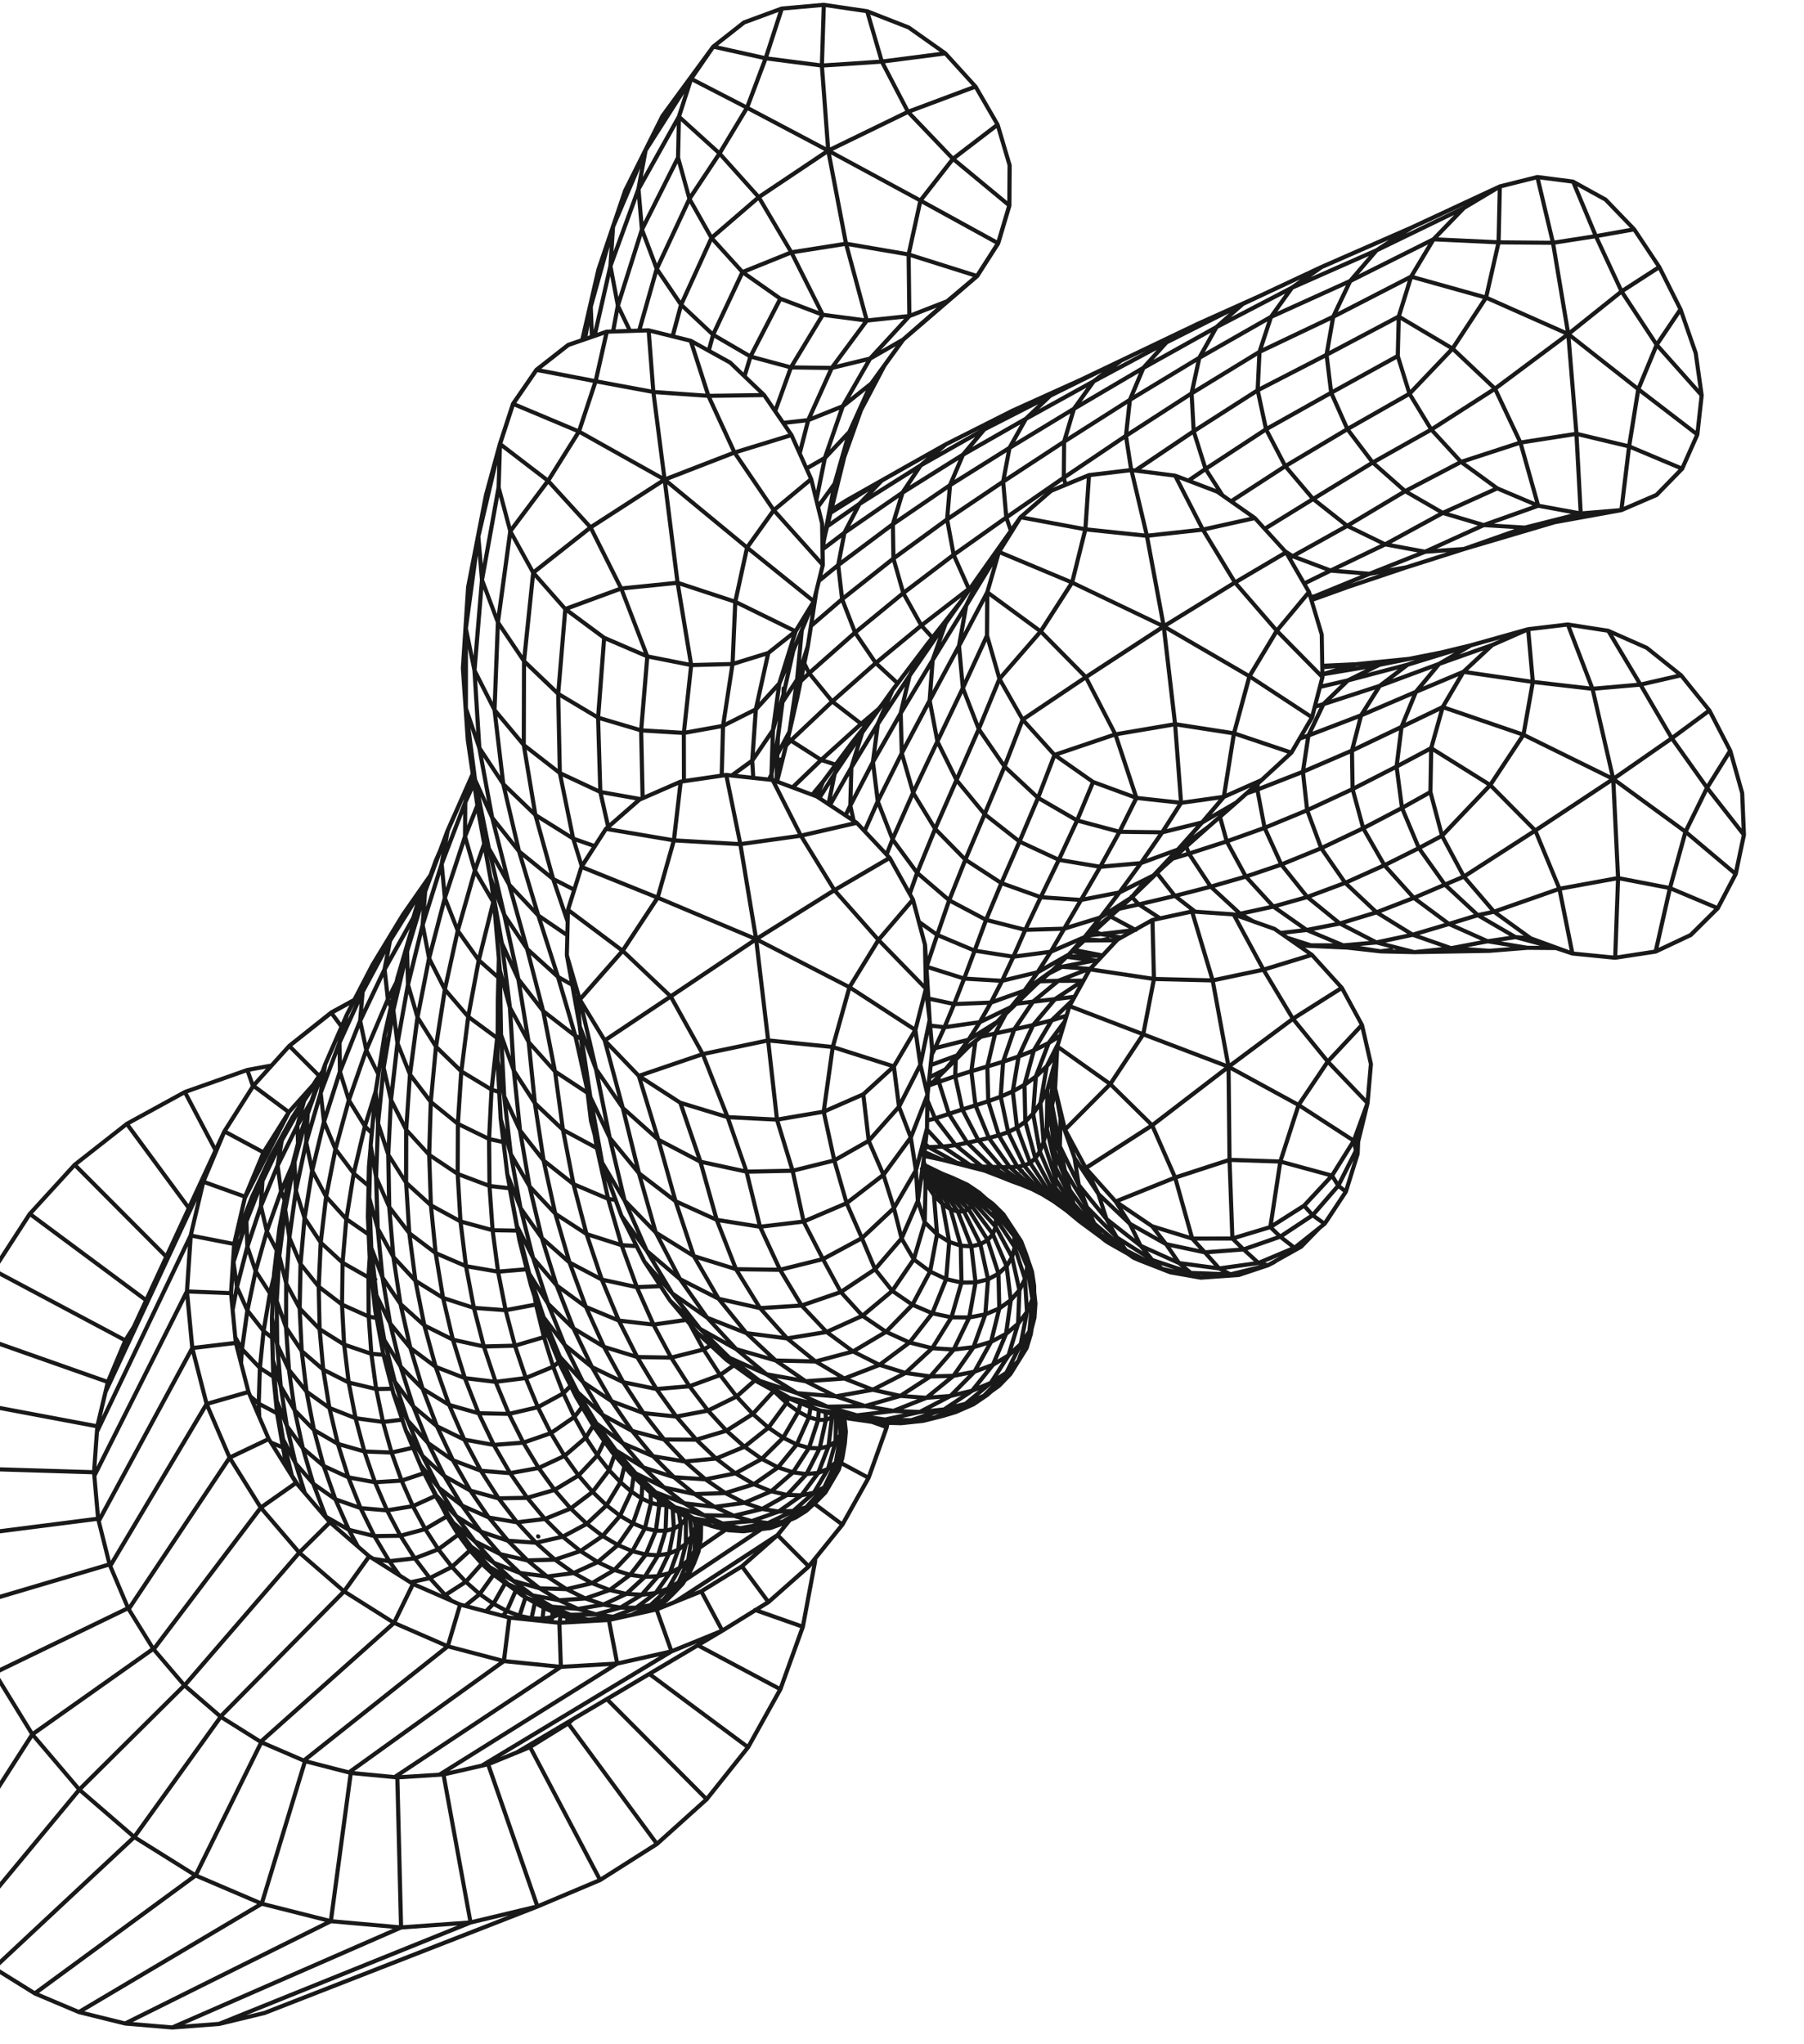 <svg xmlns="http://www.w3.org/2000/svg" xmlns:xlink="http://www.w3.org/1999/xlink" width="390" height="442" viewBox="0 0 390 442">
  <defs>
    <clipPath id="clip-path">
      <rect id="Rectangle_8382" data-name="Rectangle 8382" width="390" height="442" transform="translate(0 182)" fill="#f8f8f8" stroke="#707070" stroke-width="1"/>
    </clipPath>
    <clipPath id="clip-path-2">
      <rect id="Rectangle_8028" data-name="Rectangle 8028" width="518.364" height="286.18" fill="none"/>
    </clipPath>
  </defs>
  <g id="Mask_Group_1" data-name="Mask Group 1" transform="translate(0 -182)" clip-path="url(#clip-path)">
    <g id="Group_1377" data-name="Group 1377" transform="translate(436.463 313.902) rotate(135)">
      <g id="Group_1376" data-name="Group 1376" clip-path="url(#clip-path-2)">
        <path id="Path_3992" data-name="Path 3992" d="M518.364,112.276l-.759-10.387a.356.356,0,0,0-.01-.035c0-.013,0-.024,0-.037l-2.357-10.124,0,0a.32.32,0,0,0-.014-.035c0-.011,0-.021-.006-.032l-3.894-9.593c0-.01-.013-.016-.017-.027s-.007-.024-.014-.035v0l-5.321-8.818c-.006-.011-.017-.016-.024-.026a.327.327,0,0,0-.017-.032l-6.6-7.815c0-.005-.011-.007-.016-.012a.307.307,0,0,0-.025-.026s-.005-.008-.009-.012l-7.71-6.617a.321.321,0,0,0-.03-.017c-.01-.008-.016-.018-.026-.025L482.9,53.308c-.009-.005-.019-.005-.028-.01s-.015-.013-.024-.017l-58-25.442h-.006l0,0L411.214,22.3l-.014,0s-.007-.005-.012-.007-.014,0-.021,0-.013-.008-.021-.009L396.94,19.105h-.013s-.007,0-.011,0-.015,0-.024,0-.015-.005-.023-.006l-14.426-.766-.01,0-.011,0h0c-.008,0-.016,0-.024.005s-.015,0-.023,0l-14.288,1.62-.01,0h-.009c-.009,0-.015.007-.024.009s-.018,0-.026,0l-13.8,3.935-.008,0H354.2c-.009,0-.014.01-.022.013s-.018,0-.026.006l-12.991,6.12-.007.005-.007,0c-.009,0-.013.013-.022.018s-.017.005-.024.01L329.22,38.211l0,.005-.007,0c-.011.008-.016.02-.026.029s-.011,0-.015.006l-.34.321-9.193,1-.01,0h-.01c-.009,0-.016.008-.024.009s-.017,0-.025,0l-11.152,3.156-.007,0H308.4c-.009,0-.015.01-.024.014s-.017,0-.026.006l-10.513,4.964,0,0-.006,0c-.009,0-.014.013-.023.019s-.018.005-.027.011l-.5.346-1.78-1.868s-.011,0-.015-.007a.417.417,0,0,0-.027-.033l-3.812-3.065a.248.248,0,0,0-.028-.014c-.008-.006-.013-.015-.022-.02l-.007,0h-.006l-3.723-2.228-.009,0s0-.005-.008-.007l-2.5-1.342c-.008,0-.017,0-.025-.007s-.013-.011-.022-.014l-3.863-1.514a.3.3,0,0,0-.038-.006.321.321,0,0,0-.037-.016l-3.591-.686c-.01,0-.02,0-.03,0s-.018-.007-.028-.007l-1-.052-2.147-.344c-.011,0-.021,0-.032,0s-.022-.007-.035-.007h-.007l-3.5.059a.4.4,0,0,0-.044.01.391.391,0,0,0-.044,0l-6.473,1.5-.015,0h0a.349.349,0,0,0-.052.024.43.43,0,0,0-.054.016l-2.764,1.488c-.009.005-.015.014-.024.02s-.019.006-.028.013l-.929.684-2.078,1.224c-.012.007-.019.019-.03.027s-.024.011-.035.02l-2.333,2.026c-.01.009-.015.022-.024.032s-.022.014-.03.025l-1.574,1.949-.91.927s0,.012-.007.017-.024.017-.033.03L251.7,49.4a.3.3,0,0,0-.018.037.384.384,0,0,0-.025.032l0,0h0l-.009.018-1.783,3.6s0,.005,0,.008,0,0-.005.008l-1.208,2.682a.444.444,0,0,0-.012.049.464.464,0,0,0-.019.047l-1.432,6.863a.423.423,0,0,0,0,.051.376.376,0,0,0-.009.048l.016,3.188c0,.011.005.021.006.032s0,.021,0,.032l.266,1.9.105,1.889c0,.012.007.021.008.032s0,.02,0,.031l.581,3c0,.009.01.013.012.021s0,.035.009.051l0,.006h0l1.191,3.232s0,0,0,.006,0,.01,0,.015l1.04,2.443,1.12,3.266s0,0,.005.008,0,.008,0,.013l.1.259-.136.4-.274.324-.311.253,0,0-1.932-2.991-4.759-8.03L242.7,68.783l-1.027-2.4a.088.088,0,0,0-.005-.008s0-.006,0-.008l-.922-1.949-.935-2.249-.762-2.364-.657-2.741-.531-3.228-.319-3.354-.011-.2v0h0v-.01c0-.008,0-.015-.006-.022s0-.016,0-.024l-.908-6.013-.1-1.006c0-.008-.006-.015-.007-.023s0-.016,0-.024l-.177-.854h0c0-.005,0-.01-.006-.015s0-.009,0-.013l-1.284-4.635-.239-1.375c0-.009-.008-.016-.01-.026a.5.5,0,0,0-.039-.125l-.478-1.228s0-.005-.005-.008,0-.006,0-.009L231.388,28.3c-.006-.013-.017-.021-.024-.034s-.011-.031-.021-.045h0l-3.831-5.472c-.005-.008-.013-.011-.019-.018a.4.4,0,0,0-.035-.039c-.007-.008-.011-.017-.019-.024l-6.229-5.41c-.01-.008-.023-.011-.033-.019a.374.374,0,0,0-.046-.032s-.007-.008-.012-.01l-5.965-2.983c-.01-.005-.021,0-.031-.008s-.017-.012-.027-.016l-1.4-.457a.279.279,0,0,0-.032,0c-.011,0-.02-.01-.032-.012l-.494-.08-5.971-1.689s-.01,0-.015,0-.025,0-.037-.005a.459.459,0,0,0-.048-.005c-.007,0-.013,0-.02,0l-5.684.07-1.338-.15a.377.377,0,0,0-.065.005.442.442,0,0,0-.053,0h0l-1.059.184-.007,0h-.006l-7.114,1.475a.406.406,0,0,0-.054.023.494.494,0,0,0-.059.017l-7.58,3.985,0,0c-.013.007-.024.019-.036.027a.42.42,0,0,0-.048.032h0l-1.923,1.764L174.734,23.8c-.01.006-.015.016-.025.023s-.02.008-.029.016L168.186,29.3a.428.428,0,0,0-.044.055.421.421,0,0,0-.048.05l-4.6,7.336a.421.421,0,0,0-.016.043.518.518,0,0,0-.028.059s-.005.008-.007.013l-2.595,8.751c0,.006,0,.013,0,.019s-.006.011-.008.018,0,.024,0,.037-.008.023-.009.036l-.467,9.608v.011a.329.329,0,0,1,.007.106l.366,2.032L154.6,50.751l-.006-.007-4.491-5.625c-.006-.008-.015-.011-.021-.018s0-.008,0-.012l-5.059-5.3s-.007,0-.009,0,0-.007,0-.009L133.335,28.5h0l0,0s-.006,0-.008,0-.007-.011-.012-.015l-6.244-5.318-4.273-4.343-1.628-3.265,0,0h0l-.006-.011c0-.006-.008-.009-.011-.015a.386.386,0,0,0-.03-.044.285.285,0,0,0-.014-.027l-5.89-7.192-.006,0,0,0s-.007,0-.01-.005-.017-.013-.024-.02a.432.432,0,0,0-.039-.043L108,2.951h0l0,0a.431.431,0,0,0-.043-.02l-.015-.007a.355.355,0,0,0-.051-.031L99.99.056a.442.442,0,0,0-.07-.01.408.408,0,0,0-.071-.015L91.627,0h0a.458.458,0,0,0-.061.012A.429.429,0,0,0,91.5.019L83.525,2.507c-.014,0-.024.015-.037.021a.436.436,0,0,0-.056.024s-.01,0-.014.005L76.174,7.282s-.006.008-.01.011a.378.378,0,0,0-.061.055s-.009,0-.013.006l-6.125,6.66c-.006.006,0,.017-.009.024a.445.445,0,0,0-.053.062L65.253,22.4c-.008.014-.008.03-.015.045s-.017.025-.022.041l-2.967,9.324c0,.013,0,.027,0,.04a.344.344,0,0,0-.013.037s0,.005,0,.008a.032.032,0,0,0,0,.007l-1.051,9.713c0,.017,0,.033,0,.051s-.006.034,0,.052l1.05,9.443c0,.01.01.015.012.024a.453.453,0,0,0,.017.093l3.283,8.5c0,.008.011.011.015.019a.446.446,0,0,0,.032.062c0,.008.006.017.011.024l5.216,7.137c0,.005.01.007.014.012a.487.487,0,0,0,.043.044c.011.01.016.023.027.032l6.79,5.344c.007.005.015,0,.022.008s.021.022.035.03l11.212,6.291,5.5,3.353.024.015,5.918,3.954,8.916,7.273,3.419,3.111h0l.007.006,1.644,1.5-4.375,4.518c-.006.006,0,.016-.009.022a.467.467,0,0,0-.064.078l-3.492,6.485-7.388-3.48h0L87.309,99.769h0L75.694,93.756h0L57.736,83.993,45.73,75.674s-.009,0-.013-.005a.448.448,0,0,0-.047-.023c-.01,0-.016-.013-.027-.018l-7.669-3.051a.3.3,0,0,0-.171-.034l-7.937.1h0a.4.4,0,0,0-.074.016.4.4,0,0,0-.073.012l-7.544,2.9c-.013.005-.022.016-.034.022a.413.413,0,0,0-.058.033c-.008.005-.016.006-.024.012L15.4,80.973c-.006.005-.009.013-.015.018s-.013.017-.021.025a.378.378,0,0,0-.041.036L9.772,88.428a.421.421,0,0,0-.02.041c-.007.013-.019.021-.026.034l-4.364,9c0,.009,0,.02-.008.03s-.011.016-.015.027L2.118,107.27c0,.009,0,.019,0,.028s-.009.017-.011.027l-1.93,9.6v0a.358.358,0,0,0,0,.042c0,.013-.008.025-.008.039L0,125.927A.447.447,0,0,0,.012,126a.446.446,0,0,0,.006.07l2.22,7.7v0l0,.006s0,0,0,.006,0,.006,0,.009a.414.414,0,0,0,.04.081.435.435,0,0,0,.028.057l4.754,6.163c.01.013.024.017.035.028l.013.012a.438.438,0,0,0,.058.059l.008,0s.006.006.009.008l7.175,4.3c.007,0,.015,0,.022.006a.386.386,0,0,0,.039.021c.005,0,.009.007.013.008l19.826,7.226,19.746,7.712h.007l0,0,14.33,5.184,13.535,5.144H81.9l0,0L99,175.829h0l9.155,3.237,15.183,5.727.01,0,.007,0,15.229,5.012.011,0,.008,0,.086.024,8.46,2.376h0l.074.021,15.243,4.228.013,0,.006,0,2.6.586-9.153,5.544-9.618,4.565-10.351,3.215-6.758,1.08-20.98-1.581c-.009,0-.018,0-.027,0H108.2a.417.417,0,0,0-.061,0,.252.252,0,0,0-.026,0l-8.23,1.8c-.006,0-.011.006-.017.008s-.013,0-.019,0-.023.014-.036.02-.027.005-.039.012l-7.488,4.055,0,0a.435.435,0,0,0-.075.063c-.006.005-.015,0-.021.008l-6.2,6.118c-.006.006,0,.016-.01.022a.447.447,0,0,0-.07.084L81.539,230.1h0l0,.005a.476.476,0,0,0-.016.052.464.464,0,0,0-.024.05l-2.454,9.2a.36.36,0,0,0,0,.051.482.482,0,0,0-.012.048l-.46,9.69a.394.394,0,0,0,.007.044.355.355,0,0,0,0,.051s0,.005,0,.008l1.641,9.56c0,.01.011.015.014.025a.457.457,0,0,0,.019.083l3.869,8.842c0,.01.015.014.019.024a.473.473,0,0,0,.032.066l5.647,7.6c0,.006.012.008.017.015s0,.009,0,.013.019.012.027.02.013.021.023.029l6.991,5.851c.007.006.017,0,.025.009a.381.381,0,0,0,.043.031.288.288,0,0,0,.029.021l7.906,3.648a.41.41,0,0,0,.06.013.367.367,0,0,0,.068.023l8.4,1.005.05,0h0a.456.456,0,0,0,.063,0l18.378-2.846c.01,0,.017-.008.027-.011a.382.382,0,0,0,.042-.007h0l.026-.009,17.092-5.7a.261.261,0,0,0,.028-.016c.009,0,.019,0,.028-.006l.138-.069,15.775-7.8.18-.088c.009,0,.014-.013.022-.017s.011,0,.016,0l.006,0h0l.019-.012,13.071-8.191,2.669,1.3a.434.434,0,0,0,.052.012.423.423,0,0,0,.082.028l8.676,1.053.05,0h0a.424.424,0,0,0,.076-.007l8.766-1.618a.442.442,0,0,0,.046-.019.321.321,0,0,0,.048-.01s.006-.005.01-.007.008,0,.011,0l8.135-4.131.009-.008.009,0,9.91-5.664c.006,0,.009-.01.015-.013s.008,0,.012,0l16.841-11.367c.011-.008.017-.019.027-.028s.012,0,.017-.006l0,0h0l.01-.008,13.217-11.608c.008-.007.011-.017.018-.024s.017-.01.024-.018l10.241-11.747s0-.008,0-.012.013-.008.017-.015l4.329-5.809,12.416-4.788s.008-.006.013-.008l.012,0,4.155-1.907,2.138-.845s.007-.006.012-.008.008,0,.012,0l0,0h0l.008,0,3.028-1.418,10.149-1.807s.006,0,.01,0l.017,0,12.273-3.006.009,0,.018,0,8.114-2.564,5.356,1.564c.011,0,.022,0,.033.005s.012.006.018.007h.017L331,198.209l.049,0h.023l5.554-.285,4.271,2.95c.006,0,.013,0,.019.006s.016.016.026.022l.007,0,.007.005,12.927,6.176c.008,0,.017,0,.025.005s.015.011.024.014h.009l.006,0,13.735,4.012a.249.249,0,0,0,.031,0c.007,0,.012.006.019.008h.017l14.224,1.717.049,0h.021l14.373-.649h.005l.042,0,.007,0,.016,0,14.166-3.04c.006,0,.011-.006.017-.008s.017,0,.026,0,.007-.005.011-.006l.013,0,13.6-5.385c.007,0,.012-.009.019-.012s.014,0,.02-.005l.007-.006.007,0L482.4,171l.006-.005h0l8.615-5.179.006,0h0l.011-.006a.383.383,0,0,0,.036-.033c.007,0,.015,0,.021-.008l7.751-6.55c.01-.008.014-.021.023-.029s.019-.011.027-.02l6.664-7.754a.456.456,0,0,0,.023-.04c.006-.008.015-.011.02-.019l5.4-8.764c.006-.011.007-.023.013-.035s.011-.014.015-.022,0,0,.006-.007l3.981-9.553a.4.4,0,0,0,.01-.049c0-.008.011-.012.013-.02l2.453-10.1s0-.009,0-.013,0-.03,0-.045.006-.008.007-.014l.86-10.38c0-.013,0-.024,0-.036s.005-.024,0-.037m-186.88,85.006.008-8.318.4-.06.007,0,.02,0,1.46-.318,7.492-.409,1.252,8.565Zm-150.14,64.552-7.11-3.464,8.242-5.208,6.5,9.6Zm-76.168,22.444-6.992-3.225,8.89-4.533,5.5,8.644ZM79.628,250.268l9.77,7.53-4.84,8.828-3.492-7.979Zm7-27.677,5.5-5.431,1.344,14.248-10.86-1.44ZM68.587,163.783h-.005l-9.313-3.369,2.481.44L75.71,165.24,71.957,165l-3.312-1.2Zm-58.1-74.831,4.655-6.189L14.4,95.55,6.541,97.088Zm27.243-15.5,6.864,2.731L34.752,83.9,30.524,73.538Zm72.937,29.656,5.612-5.8-.1,12.558-9.627.878ZM62.15,42.536l6.6,4.135L65.859,58.164,63.091,51ZM70.634,14.6l5.173-5.625L74.451,20.121l-7.939,1.842ZM99.773.938l6.948,2.495L96.056,10.175,92.286.91Zm69.017,29.025,5.707-4.8-.238,11.017-9.576.331ZM482.478,54.1l3.338,2.039-48.275-20.51L430.48,31.3ZM342.991,196.618l-1.253-8.57,9.222-2.1,2.5,8.326ZM79.869,240.212l13.243,6.029-3.37,10.693L79.452,249Zm14.526-7.878,10.614-1.308,6.1,20.515L94.1,245.666ZM15.2,96.261l8.855-3.668L26.2,110.57l-13.641-1.512Zm100.012.873-1.9-1.588,2.259,1.22ZM75.232,20.84l9.283-3.17,2.8,17.96L73.164,33.09Zm20.485-9.411,5.973,8.825L88.135,35.2,85.346,17.317ZM161.675,46.3l11.262,2.532-2.754,11.005-8.935-4.745Zm184.113-5.653a.421.421,0,0,0,.274.118.452.452,0,0,0,.111-.027l7.516,1.763-2.534,8.355-9.247-2.2,1.279-8.615Zm58.323,14.731,3.372,1.41-42.165-10.45-5.287-2.226ZM143.168,218.23l-11.182,1.676-6.106-4.935,11.177-.452ZM117.027,110.649l10.422-2.6,5.161,19.57-16.517-3.922ZM118.61,94.58,114.933,92.3l5.669.083.91.494Zm-5.53-66.35L125.9,34.392l-.7,9.153-16.951-3.658Zm13.486-1.058,2.082,7.894-1.887-1.228-1.266-7.923Zm27.621,25.122,2.64,6.473L152.1,55.584l-2.185-6.867Zm12,21.425,0,0a.453.453,0,0,0,.057.078c0,.006,0,.015.007.021l5.369,6.169.558,4.478-5.919-3.493-.3-7.486.177.123ZM173.8,48.993l16.073,2.345L179.76,66.012l-8.788-5.721Zm167.551.455,9.966,2.375,1.345.571-15.18-3.2Zm10.638,1.68,2.535-8.357,10.06,4.235-3.745,7.879Zm65.416,11.3-41.892-9.65-7.738-4.9,43.7,10.832ZM149.757,224.563l-11.876,2.923-5.2-6.768,11.633-1.743Zm-77.5-122.492L61.47,98l-3.1-7.664,10.143,4.816Zm43.686,22.519,16.541,3.928L121.855,144.01l-8.909-7.142Zm13.715-34.764-.994-.479,5.565-4.106,8.815,3.859-.31.274-.94-.056h-.008l-8.749-.356c-.008,0-.015,0-.023,0a.413.413,0,0,0-.064.008.352.352,0,0,0-.037,0Zm-.724-53.5.329,8.764-3.2-1.3.679-8.9ZM215.6,24.27,204.733,35.956l-6.84-7.307,10.912-8.027Zm15.394,12.8-1.207,3.539L227.769,33.4l.605-3.235Zm16.933,46.065-.981-.905L246,77.363l.443.631Zm129.521,85.4-2.105,1.851.865-1.14,1.5-1.026ZM195.506,197.6,204.893,189l5.9,5.608-9.856,13.753Zm-28.123,3.3,2.69-4.444,5.377-5.55-.781,14.207-9.315-.858,2.029-3.353h0M75.017,111.322l-11.992-3.751L61.692,99.05l11.167,4.213ZM90.4,124.28l-13.756-3.312-.522-8.388,13.291,3.342Zm11.9,6.563a.482.482,0,0,0,.007.05.457.457,0,0,0,0,.053l.969,5.527-12.659-2.687.688-8.36,11.126,2.635Zm19.062,13.92L114.231,156.3l-5.306-6.85,3.746-11.654Zm7.874-98.71-1.462,8.7-4.522-1.381,2.625-8.677Zm43.841,40.007,6.025,3.726-.053,1.456-6.574-.12Zm48.844-55.7-6.336,11.26-10.12-5.146L216.33,24.789ZM232.135,46.3l-1.753,3.42-.2-7.556,1.071-3.143Zm1.813-7.651-.181,1.061L232.611,34.5Zm28.6,42.587-2.91,5.573-8.6,1.325,3.5-4.788Zm133.191,23.32-.741-.995.218-1.321Zm-63.546,68.569v-1.087l1.446-1.2.459-.381c.005,0,.008-.011.013-.016s.007,0,.009,0l.383-.364,3.109-2.611c.005,0,.008-.011.013-.016s.007,0,.009,0l2.325-2.228.267,2.959Zm-18.717,12.037,1.494-1.063-.38.36Zm-24.119-4.068-.281-4.657,3.091-2.938,0,0,0,0,5.57-5.5,1.007,6.667Zm-22.894,9.83-.826-7.888,4.222-8.572,1.484-1.412,1.235,6.511Zm-44.086,30.586-1.389-9.305L233.4,201.55l2.213,8.775Zm-10.97-27.551-5.813-5.521,10.214-7.5,6.325,4.39ZM178.9,187.436l-4.416-.443,3.94-4.967,7.412.556-4.917,3.6,0,0h0l-.25.185ZM149.79,177.2l-13.316-2.593,4.34-5.175,12.82,2.182Zm-3.617-87.623-1.642-.794,4.225-6.208,7.09,3.354L153.5,90.055l-4.389-.3h0ZM127.527,55.622l-3.22,7.888-5.846-1.656L122.9,54.21Zm5.408,11.517-3.9,6.809-9.226-2.977,4.913-6.4Zm.856.281,8.669,3.087-3.278,7.125-9.3-3.389Zm9.493,3.4L151.1,74.1l-2.745,7.324L140,77.954ZM157,91.2l3.709.543-3.326.19-3.6-.951ZM228.94,47.709l.459-2.058.151,5.73-.966,2.816Zm69.484,4.407L294.8,49.269l-1.474-1.6,3.464,2.225Zm91.517,34.323.682,1.742.064,1.212-4.279-.917-.2-3.123,3.3.353ZM341.052,167.6l-.286-3.161,4.724-4.526s0-.006,0-.009.012-.007.017-.012l1.959-2.147.841,4.628Zm-41.508,6.465-1.009-6.681,8.018-6.446,1.584,6.459Zm-21.034,11.111,5.476-8.548-1.541,4.155-5.518,7.857ZM273.23,178.3l-1.132-5.968,2.932-2.789c.008-.008,0-.02.012-.028s.034-.024.048-.042l3.206-4.625.648,2.343Zm-7.959,3.483-1.128-3.485,3.688-1.928c.006,0,.009-.008.014-.011a.441.441,0,0,0,.064-.051c.006-.005.015,0,.021-.008l.082-.077ZM236.334,209.61l-2.2-8.73L244.5,189.869l2.958,8.14Zm-13.5-24.885-6.322-4.389,7.142-6.766,5.9,4.4Zm-17.969,3.14-6.226-3.286,9.688-6.181,6.508,2.15Zm-50.741-17.082L141.3,168.6l.969-1.991,9.892-1.685h0l4.5-.782Zm101.891-75.6-5.509,6.962-7.863-.358,4.713-6.084ZM281.5,83.892,279,91.687l-8.539-3.421,2.692-6.875Zm-26.6-7.62-.15.3.151-.393Zm123.2,81.612-5.12,3.642,2.528-2.3s.006-.01.01-.014.005,0,.007,0l2.4-2.423,0,0,0,0h0l0,0,0,0,.031-.033Zm-29.013,3.863-.875-4.815,3.2-3.5,2.688-2.359,1.449,5.236Zm-30.781,4.895-.668-6.39,6.967-6.907,1.228,6.218Zm-9.425.125-1.581-6.449,7.243-6.551,2.123,6.168Zm-21.7-3.7-.942-7.4,6.155-9.639,1.468,7.118Zm-7.64,3.017-.6-2.168,5.041-7.272,1.186-1.492.134.365Zm-29.908,15.953-8.165-11.486,10.379-5.8,6.544,15.394Zm-4.99,6.21-4.085-5.851,7.467.5Zm-28.955-8.363-6.537-2.159,7.629-6.632,5.05.79.648.805c.01.013.025.018.036.029a.453.453,0,0,0,.044.049l.36.268Zm-46.285-44,9-3.987-1.583,8.586-9.794,4.076Zm.5-11.247-1.6-9.11,7.545-3.111,2.28,8.559Zm2.9-32.474,5.952,2-5.787.9-5.864-2.718Zm65.017-25.793a.424.424,0,0,0-.04.05.463.463,0,0,0,.025.457l-.008.281-.347-.236.467-4.007ZM232.6,105.193l3.312,15.572-10.7,2.563.187-13.866Zm31.93-7.974-5.241,8.155a.418.418,0,0,0-.146.056l-7.719-3.019,5.716-7.222ZM278.6,92.5l-5.551,8.63-7.222-4.354,4.249-7.691Zm11.106-3.785-3.183,8.707-6.742-5.306,2.519-7.857Zm-13.022-21-.8-4.333,7.283-.1.973,5.1Zm-8.841-2.951-1.009-2.81,6.55-2.773,1.381,3.462Zm-7.584,1.463-.786-1.565,4.926-5.114,1.3,2.06Zm-5.356,7.5-.31.8.275-.973Zm117.885,86.768,2.635-2.7-.535.794Zm-9.119-5-.683-5.179,5.092-5.661,1.146,5.043Zm-7.4.141-1.446-5.224,5.292-5.36,1.9,4.991Zm-29.7,3.163-1.226-6.205,6.166-6.938,1.758,5.974Zm-9.208.474-2.12-6.16,6.469-6.586,2.631,5.826Zm-10.429.176-.394-.757,3.7-4.129s0-.007,0-.01.01-.006.014-.011l2.722-3.46,1.185,1.832ZM294.567,152.2l-1.466-7.113,3.636-4.635a.357.357,0,0,0,.018-.035c0-.008.013-.011.018-.018l1.576-2.726,1.134-1.571,2.071,6.907Zm-8.673,2.367-.082-.222,1.138-1.432Zm-44.98,15.265-9.1-10.2,11.44-16,8.255,20.285Zm-57.638-3.616-.226-5.618,1.434-.2h.012l3.721-.621,1.193-.14,4.578.369.89,6.935Zm-16.609-20.536,9.686-4.031-3.311,7.5L162.608,153Zm21.625-52.831-.862.093-1.467-.318a.418.418,0,0,0,.073-.042Zm4.487.429,6.017,2.39-4.083,1.08-5.787-3.054Zm43.367,28.365L242.7,142.1l-18.341-4.22.832-13.617Zm-5,37.388-9.964-7.526,3.033-12.722,18.384,4.23Zm-35.384,7.954-.889-6.922,10.785.549,1.465,6.7ZM177.53,141.161l10.15-3.975-2.609,7.7-10.887,3.853Zm15.13-35.742-7.544,2.622-4.694-6.593,7.132-1.894Zm27.748,45.564-9.776-6.109.3-9.562,12.438,3.258Zm-25.736,8.158-.047-.118,4.108-.482h.012l5.528-.81,1,1.951Zm-5.922-22.374,9.752-3.814-1.9,7.81-10.474,3.746Zm10.751-4.21,8.544-3.589-1.2,7.843-9.247,3.574Zm10.334,9.79-5.308,2.041,3.034-6.9,2.458-1.086Zm-12.568-.866,9.131-3.529-3.024,6.871L193.6,148.1Zm6.69,4.094,5.848-2.249-.055,1.786a.52.52,0,0,0,.009.056.384.384,0,0,0,0,.053l.124.6-1.621,2.539-8.607,2.727Zm6.181,1.493.124.605-.656.228Zm-.031-12.525s0,.009,0,.013l-.015.051s0,.006,0,.009,0,.005,0,.008,0,.025,0,.038a.464.464,0,0,0-.011.059l-.022.687-2.26,1,1.2-7.848,3.26-1.559Zm-10.533-3,.078-8.352,7.856-3.379.627,8.135Zm8.589-13.02-2.374-7.754,5.688-2.612,2.978,7.3Zm-2.737-8.579-3.977-6.713,5.116-1.979,4.46,6.121Zm1.933,8.95-7.825,3.366-1.73-8.185,7.174-2.955Zm-21.669,26.727,10.317-3.691-3.639,6.574-10.947,3.37Zm7.207,3.664,9.531-3.2-4.26,5.462L188.139,154.3Zm5.722,3.078,8.19-2.6L202.335,154l-8.529,2.074Zm4.083,2.473,7.337-2.011-4.144,2.762-7.4,1.458Zm3.463,1.619,4.489-1.017-1.713.687-3.347.491Zm2.177-1.422,3.02-2.013.261,1.269Zm-2.06,4.686-1.088-2.129,3.9-.572,2.653-.254h.012l.672-.084,1.455,3.191ZM204.16,153.5l4.606-4.353,1.679-.583.625,3.041Zm6.9-19.092,2.612-9.185,10.635-.833-.811,13.276Zm1.9-9.848c-.008.013-.009.029-.015.044a.512.512,0,0,0-.026.054s0,0,0,.008l-.334,1.175-3.6,1.72-.627-8.128,6.33-3.083.674,4.065Zm3.091-5.337-.543-3.277,4.238-2.109-1.662,1.893c-.005.006,0,.016-.007.022a.393.393,0,0,0-.044.05Zm-.806-4.151-2.968-7.278,5.11-2.322,3.524,6.782Zm-3.4-8.073-4.419-6.065L212,99.279l4.847,5.452Zm-10.953-4.52-5.336-5.023,4.586-1.213,5.663,4.335Zm3.714,7.82-7.1,2.924-3.469-7.334,6.566-2.341Zm-11.4-4.116,3.485,7.368-8.27,3.244-2.9-7.941Zm3.771,8.226,1.732,8.2-9.028,3.654-1.036-8.584Zm-7.251,12.808,9.047-3.662-.078,8.35-9.787,3.827ZM173.616,149.9l10.659-3.772-4.21,6.168-11.271,3.389Zm6.929,3.2,10.613-3.268-4.674,4.924-11.048,2.75Zm6.333,2.49L196.331,153l-4.665,3.592-9.648,2Zm5.1,1.864,7.107-1.728-3.608,1.893a.375.375,0,0,0-.085.044l-6.827,1.14Zm17.053,9.864-1,.007-1.462-6.683,7.738.153,1.2,2.639c-.006,0-.013,0-.018.007Zm6.885-2.777h0l.067-.06.065.144-.512.593-1.383.976Zm.516-1.223c-.005-.005-.012-.007-.017-.012l-3.727-8.175-.119-.581h0l-.479-2.33v0l-.079-.386v-.006l-1.184-5.763,9.34,5.836Zm-2.287-39.035,4.61-7.959,5.762-6.007-.177,13.167Zm8.193-13.389h0l-.718.817-3.426-6.593,4.651-2.03,2.7,4.187ZM223.1,102l-5.045-4.648,3.707-1.025,5.368,4.019Zm-1.224-6.636-4.66-1.628,1.868-.062,5.108,1.18ZM224.065,93l-1.974-1.233,5.4-3.338,2.331,1.268-4.514,3.438Zm3.33-5.647-2.27-1.214,5-4.36,1.772.827ZM224.716,73.8l-1.2.387,4.638-4.521.137-.083Zm9.136-7.67-.672.143,2.533-6.31Zm-3.792,1.338-.795.479,2.882-4.573Zm-2.49,1.51-.5.359,1.513-1.97Zm-5.98,5.842-.37.164.257-.211h0l.9-.725Zm12.768-13.842-2.235,5.567-.776.339Zm-1.045,6.195-3.451,6.042-1.3.021,4.151-5.936Zm-1.84,7.174L227.237,79.7l-1.791-.505,4.82-5.044ZM229.2,81.4l-4.925,4.293-2.232-1.1,5.412-3.865Zm.686-.7-1.764-.684,4.324-5.463,1.188.4Zm2.154-7.174-1.223-.2,3.613-6.326.574.042Zm3.286-7.371-.552-.04,1.791-5.936Zm-1.443-6.22-.342.349.9-2.671Zm-1.757,1.8-.419.465,1.124-2.558Zm-2.3,2.558-.216.247.525-.952ZM218.2,78.421l-1.38.134L222,75.625l.288-.093ZM230.65,68.173l.533-.233-3.74,5.349-1.332.241Zm-1.6,5.962-4.594,4.808-1.814-.287,5.214-4.5Zm-2.676,6.258-5.251,3.75-2.193-.938,5.738-3.294Zm-3.051,5.83-5.611,2.737-2.547-1.609,5.986-2.2Zm1.013.508,2.248,1.2-5.336,3.3-2.646-1.7Zm-3.154,5.52,1,.623-2.735-.1Zm-6.453,1.571,5.605,1.959-3.139.868-5.332-2.534Zm7.472,8.562-4.5,1.966-4.781-5.377,4.134-1.334Zm-15.407-2.177-5.511-4.218,4.02-.885,5.789,3.544Zm-6.835,2.618-6.393,2.279-5.05-5.8,6.028-1.576Zm-20.168-2.143-5.824-4.863,6.6-1.027,6.062,4.075Zm4.462,7.672-7.915,2.894-4.274-7.393,7.451-2.156Zm.445.8,2.912,7.971-8.661,3.5-2.273-8.536Zm3.111,8.865,1.037,8.589-9.439,3.872-.3-8.944Zm1.007,9.577-.816,8.5-10.214,4,1.59-8.627Zm-26.94,26.646,10.074-3.725-4.7,5.635-10.649,3.3Zm5.811,2.723,10.758-3.234-4.929,4.25-11.09,2.654Zm6.172,1.864,10.153-2.527-4.559,2.815-10.09,1.866Zm5.854,1.161,7.108-1.47-2.5.989-5.713.785Zm16.064,7.9,11.46.327,0,.176-.917.551,0,0,0,0-6.428,4.041,0,0,0,0L197,174.887l-1.934-.045Zm16.04-1.2c.006.009.007.02.013.029a.422.422,0,0,0,.275.169l-.456.428-1.762.534Zm-2.423,3.958,1.39-.982-2.205,2.065-2.043,1.113Zm6.659-4.691.806-.265,1.7,2.107-2.121,2.391-6.165,1.18Zm3.068,2.544,1.872,2.327-3.457-.541Zm-1.782-3.627v0l-.349-.433,3.926-12.021,9.728,7.348-7.856,11.876ZM272.6,101.906l-4.991,9.375-7.6-5.387,5.363-8.345Zm13.546-3.645-5.861,9.671-6.525-6.266,5.617-8.733Zm10.22-2.822-4.165,9.507-4.977-6.869,3.2-8.748Zm-11.3-26.895-.975-5.111,7.1,1.8.9,5.969Zm-9.415-6.071-1.4-3.509,7.035-.873,1.606,4.286Zm-9.2-1.339L265.1,58.994l6.073-3.358,1.788,2.741Zm-7.5,2.783L258,62.852l4.342-5.488,1.5,1.473Zm-4.488,7.846-.375,1.328.281-1.508Zm115.474,77.1-1.143-5.032,4.467-5.69,1.587,4.843Zm-7.258.459-1.894-4.984,4.689-5.4,2.316,4.706Zm-21.063.376-.814-5.855,5.058-7.065,1.328,5.684Zm-7.667,1.122-1.755-5.964,5.383-6.894,2.26,5.677Zm-8.957.824-2.627-5.817,5.7-6.558,3.1,5.429Zm-10.185.635-1.255-1.939,4.143-5.268s0-.011.008-.015.007-.005.01-.009l1.394-2.037,2.146,2.7Zm-9.134,6.039.564-.822,4.524-5.692-1.2,2.171Zm-3.484-16.235-2.068-6.9,5.471-8.586,2.635,6.54ZM291.77,105.862l-5.9,10.495-4.976-7.728,5.865-9.679Zm9.07-2.063-5.046,10.079-3.026-8.034,4.157-9.49Zm-7.8-32.171-.891-5.915,6.277,3.638.7,6.648Zm-9.184-9.188-1.6-4.282,6.992,1.02,1.662,5.047ZM273.839,58.1l-1.8-2.762,6.728-1.57,2.072,3.464Zm-9.292.17L263,56.76l5.565-3.88,2.019,2.055Zm-7.223,4-.984-.619,3.712-5.787,1.585.952Zm-5.592,8.193-.083-.99.087-.011Zm.879-.868.134.05-.141,1.5Zm-1.785.529-.037-.209.018-.013Zm2.737.16.135.128-.3,1.59Zm-.619-1.529-.25-.093,1.592-6.784.87.233Zm41-12.437a.418.418,0,0,0,.195.155l2.044,4.715-6.3-2.782-2.143-4.091Zm87.564,84.782-.791-4.729,3.581-5.784,1.218,4.592Zm-6.016,1.017-1.583-4.832,3.841-5.664,2,4.6Zm-7.087.769-2.313-4.7,4.091-5.389,2.7,4.383Zm-8.087.63-.491-.7,4.092-5.935,1.07,1.254Zm-12.457-2.04-1.325-5.67,4.291-6.938,1.818,5.443Zm-7.406,1.326-2.255-5.667,4.626-6.781,2.726,5.329Zm-8.689,1.158-3.094-5.42,4.96-6.466,3.52,4.989Zm-9.9,1.087-2.216-2.793.227-.29s0-.01.007-.014.007-.005.01-.009l0,0,.006-.009,4.54-6.617,3.1,3.207Zm-7.779,2.568,4.188-6.034-1.288,2.956-4.034,5.128ZM308.8,132.2l-2.63-6.526,4.536-8.239,3.157,6.108Zm-26.427,6.274-1.952-9.108,5.387-10.97,2.683,8.574Zm12.883-23.538-6.176,10.977-2.7-8.647,5.843-10.4Zm7.83-1.8-5.768,10.354-1.125-8.43,5-9.981Zm-3.006-36.374-.674-6.446,4.949,5.186.238,7.117Zm-8.143-12.207L290.3,59.583l6.373,2.813,1.474,5.755Zm-10.1-7.37-2.058-3.439,6.795.258,2.2,4.193Zm-10.383-2.633-2.02-2.056,6.329-2.2,2.38,2.7ZM308.26,92.382l-1.421,8.186-2.32-7.147.814-7.752Zm72.063,42.952-2-4.587,3.237-5.577,2.385,4.31Zm-6.883,1.071-2.7-4.375,3.493-5.317,3.05,4.019Zm-7.884,1.029-1.142-1.339,3.4-5.764,1.81,1.739Zm-6.6-5.741-.772-5.3,3.183-6.651,1.244,5.146a.446.446,0,0,0-.057.115Zm-5.72,1.62-1.813-5.429,3.541-6.74,2.274,5.147Zm-7.133,1.52-2.721-5.32,3.891-6.6,3.151,4.933Zm-8.405,1.474-3.514-4.98,4.244-6.31,3.892,4.514ZM328.1,137.83l-3.15-3.26,1-1.457s0-.011.006-.016.007-.005.009-.009l3.029-5.1,4.036,3.417Zm-7.246.029,3.662-6.12-1.148,3.482-3.754,5.482Zm-6.5-15.277-3.15-6.1,3.652-7.821,3.628,5.631Zm-8.727,2.237-.4-.546,1.394-3.029.013-.028h0v0c0-.011,0-.022.008-.033s.009-.009.011-.015l2.069-6.233,1.448,1.628Zm-1.787-1.808,2.8-7.2-.814,5.065-3.174,6.78Zm6.307-12.359c0-.012,0-.024,0-.036s.008-.01.009-.016l1.127-5.47,2.97,2.735L310.6,115.7l-1.549-1.742Zm67.633,19.267-3.044-4.012,2.924-5.2,3.359,3.628Zm-7.64,1.411-1.861-1.789.4-.671c0-.006,0-.013.007-.02s.007-.005.009-.01l2.376-4.8,2.545,2Zm-3.51-.839,1.642-3.259-.37,1.211-.476.807c-.019.015-.045.011-.062.029a.436.436,0,0,0-.069.191l-.808,1.369Zm-3.433-6.887-1.241-5.133,2.5-6.38,1.691,4.929Zm-5.456,1.661-2.268-5.134,2.837-6.483,2.692,4.806Zm-6.837,1.7-3.144-4.924,3.178-6.36,3.53,4.5Zm-8.1,1.775-3.885-4.505,3.555-6.09,4.214,4.007Zm-9.255,1.931-4.1-3.467,1.634-2.753c0-.005,0-.012.006-.018s.007-.005.009-.009l1.116-2.208.755-1.088,4.788,3.28Zm-6.975-2.385,3.083-6.056-.891,3.865-3.32,5.612Zm.409-9.573-.937-6.147,2.8-7.435,1.474,5.95ZM312.952,90.4l-.09-2.264.7.2Zm-2.779-19.929-.1-2.917,5.68-.878.23,3.526ZM342.509,86.01l-.675,4.157-.577-4.153.317-4Zm35.472,7.719-.642,4.264-.867-3.8.3-4.124Zm1.372-.279-.331,2.316-.153-2.08L379,91.37Zm-5.269,31.826-2.606-2.048.969-1.955c0-.007,0-.014.005-.021s.007-.006.009-.011l.567-1.4.058-.117c0-.007,0-.014.006-.021s.006-.005.008-.009h0l.011-.027.648-1.591,3.227,2.044Zm-3.473-2.683,1.371-3.325-.34,1.644-1.025,2.069a.43.43,0,0,0-.082.075.454.454,0,0,0-.08.252l-.163.329Zm.062-8.48-.851-4.693,1.545-5.686,1.273,4.554Zm-4.042,1.607-1.685-4.913,1.848-6.049,2.106,4.662Zm-5.2,1.69-2.685-4.794,2.168-6.163,3.073,4.424Zm-6.541,1.868-3.524-4.493,2.513-6.062,3.864,4.035Zm-7.759,2.057-4.205-4,2.891-5.823,4.484,3.478Zm-8.885,2.314-4.776-3.272,3.323-5.466,4.975,2.7Zm-6.936-4.659,2.477-5.851-.56,4.109-2.8,5.564Zm-.444-9.393-1.469-5.928,2.04-6.939,1.973,5.663Zm10.487-16.521L340.2,97.725,340,93.5l.772-4.587Zm35.623,7.268-1.105,4.646-.519-3.912.748-4.57Zm-3.2,14.557,1.059-3.266-.217,1.946-1.16,2.857Zm2.4-7.421.734-3.084-.04,2.128-.9,2.833Zm2.261-7.686-.616,2.651.039-2.058.417-2.769Zm-5.365,6.8-1.266-4.528.981-5.292,1.661,4.332Zm-3.805,1.515-2.1-4.641,1.233-5.655,2.483,4.34Zm-4.941,1.714-3.065-4.414,1.547-5.792,3.411,4.01Zm-6.239,2.016-3.857-4.028,1.889-5.713,4.147,3.545Zm-7.414,2.316L346.2,110.68l2.277-5.5,4.7,2.93Zm-8.481,2.672-4.961-2.7,2.715-5.177,5.1,2.115Zm-7.1-6.775,1.876-5.533-.186,4.24-2.246,5.375ZM344.62,71.81l.441.749-.638.709-.127-1.019Zm26.529,29.015L368.676,96.5l.678-5.219,2.825,3.985Zm-4.673,1.725-3.4-4,.965-5.363,3.7,3.565Zm-5.93,2.149-4.138-3.538,1.312-5.314L362.1,98.88Zm-7.05,2.55-4.691-2.923,1.707-5.13,4.863,2.37Zm-8.064,2.995-5.089-2.108,2.154-4.849,5.181,1.534ZM367.9,95.669l-3.69-3.555.446-4.9,3.94,3.1Zm-5.6,2.256L357.928,94.9l.781-4.868,4.557,2.507Zm-6.674,2.758-4.851-2.364,1.184-4.723,4.972,1.808ZM348,103.971l-5.163-1.529,1.641-4.473,5.2.956Zm-8.514,3.929-.707-.063,1.545-4.6,1.245-.024Zm23.9-16.325-4.547-2.5.31-4.391,4.685,1.973ZM357.1,94.508l-4.959-1.8.709-4.276,5.025,1.249Zm-7.168,3.543-5.182-.952,1.17-4.069,5.173.389Zm-5.7-11.606c0-.01,0-.019,0-.029s.006-.008.006-.013l.047-.6,2.2-1.035-.358,2.958-2.241.782Zm13.747,2.324-5.011-1.246.291-3.8,5.028.7Zm-6.691,3.754-5.15-.388.748-3.632,5.1-.159Zm.809-5.09-5.07.158.384-3.173,4.97-.686Zm-6.861,4.739-2.042.481.524-3.132,2.223-.776Zm7.178-9.36-4.943.683.08-2.706,4.8-1.187Zm-5.748-2.633-2.045,1.23.085-1.107c0-.008,0-.015,0-.023s0-.014,0-.022l-.014-.729,1.821-1.361Zm-2.129,2.33,2.126-1.279-.073,2.489-2.226,1.046Zm-1.55,11.123,1.986-.468-1.114,3.876-1.789.225ZM358.3,83.507l-5.014-.7-.062-3.311,4.982.158ZM352.3,78.685l-4.776,1.18-.167-2.224,4.6-1.66ZM346.4,77.132l-1.732,1.295-.028-1.523,1.449-1.324Zm-5.113,23.21a.232.232,0,0,0,0-.023s.006-.007.007-.011l.529-2.1,1.7-.214-1.576,4.3-1.324.025Zm22.565-14.655-4.674-1.969-.094-3.892,4.758,1.441Zm-10.691-7.1-.355-2.8,4.889-.363.434,3.323Zm-5.949-1.861-.349-1.748,4.358-2.1.564,2.2Zm-1.364-2.141-1.231,1.125-.018-.965c0-.009,0-.016,0-.024s0-.016,0-.025l-.033-.262.877-.976Zm-9.446,39.219-.112-.022,2.125-5.069.627.056Zm32.255-24.583-3.93-3.088-.011-4.4,4.131,2.612Zm-9.631-10.359-.439-3.363,4.778.911.407,3.89Zm-6.385-3.975-.587-2.287,4.749-.861.711,2.787Zm-6.034-.786-.467-1.291,4.086-2.508.713,1.711Zm-7.345,22.327.2,4.246-1.678,5.055.185-4.2Zm33.054-2.492-2.814-3.97.185-4.736,3.121,3.6Zm-7.627-13.282-.4-3.869,4.269,2.119.254,4.354Zm-6.265-6.109-.72-2.821,4.749.4.737,3.335Zm-6.65-2.814-.743-1.784,4.562-1.331.914,2.256ZM345.756,72l-.512-.87,3.776-2.873.8,1.249Zm-6.733,21.827a.452.452,0,0,0-.118.465l-1.314,5.182-1.053-5.31,1.061-5.787,1.512,5.1Zm-5.2,7.08-1.966-5.644,1.337-6.379,2.433,5.324ZM323.449,72.838l5.118,2.766-.4,5.526-4.927-3.366Zm9.118,14.77-1.375,6.562-3.362-5.1.991-6.091Zm3.347,5.109-2.424-5.3.7-5.76,2.848,4.929ZM332.731,86.4,329,81.782l.393-5.439,4.064,4.115Zm-4.163-11.818-5.1-2.758-.247-4.237,5.232,2.151Zm-6-3.044-5.7-1.276-.235-3.6,5.69.648Zm.019.932-.209,4.914-5.668-1.926.159-4.268Zm5.479,9.679-1.005,6.181-4.69-3.963.756-5.592Zm-1.192,7.192-1.682,6.789L320.8,91.587l1.371-6.218Zm.677.914,3.37,5.115-2.1,7.127-2.934-5.545Zm6.768,12.177,1.707-6.34,1.059,5.338-2.194,6.472Zm39.217,5.918,1.24-4.947.523,3.952-1.607,4.956Zm1.2-8.95-1.652-4.306.467-4.849,2.019,4.059Zm-1.907-11.9-3.107-3.581-.246-4.215,3.369,3.18Zm-8.686-11.785-.731-3.309,4.35,1.619.636,3.8Zm-6.72-4.919-.925-2.281,4.664-.107,1,2.782Zm-6.8-1.667-.83-1.3,4.333-1.767,1.045,1.741ZM344.7,70.415l-.487-.5,3.429-3.188.813.829ZM340.364,86.08l-.916,5.448-1.5-5.081.49-5.181Zm-3.17-1-2.837-4.91.15-5.108,3.21,4.491Zm-3.686-5.836-4.051-4.1-.117-4.757,4.324,3.571ZM323.126,66.572l-.615-3.544L327.8,64.57l.546,4.147Zm-.921-.188-5.674-.646-.545-2.922,5.605.03Zm.1,11.929-.754,5.583-5.574-2.582.646-4.932Zm-.908,6.5-1.37,6.212-5.418-3.239,1.2-5.562Zm3.526,12.314L322.5,104.48l-4.031-5.1,2.058-6.8Zm.6,1,2.941,5.56-2.877,7.631-2.458-5.942Zm5.711,13.07,2.412-6.827.574,5.495-2.913,6.881Zm36.255,10.715-.422-4.81,2.168-6.021.857,4.725Zm3.492-5.962,1.777-5.264.159,4.009-2.144,5.2Zm6.419,3.365-3.3-2.087,1.831-4.5c0-.007,0-.015,0-.022s.007-.006.008-.011l0-.009h0l.068-.212,3.738,1.861Zm2.169-29.884-.339-2.015-.066-1.778.5,1.9Zm-1.44,1.932-1.189-3.608-.08-3.61,1.492,3.407ZM375.713,92.6l-2.007-4.035.015-4.356,2.335,3.746Zm-6.328-14.217-.612-3.658,3.563,2.741.4,4.081Zm-6.233-7.042-.984-2.749,4.378,1.127.94,3.235Zm-7.061-3.727-1.052-1.752,4.527-.582,1.175,2.228Zm-6.855-.535-.838-.854,4.053-2.157,1.1,1.25Zm-5.42,1.993-.136-.551,2.471-2.79.766.457ZM342.728,83.1l-.932-3.979-.053-3.328,1.247,3.725Zm-2.2,1.028-1.923-4.794.006-4.523,2.3,4.464Zm-2.8-6.075-3.2-4.474-.312-4.417,3.517,4.019Zm-4.134-5.31-4.31-3.56-.535-4.056,4.52,3.014Zm-11.3-10.72-.891-2.837,5.274.942.888,3.432Zm-.947-.086-5.589-.03L315,59.652l5.465-.553Zm-5.707,3.836-5.656.875-.351-2.278,5.474-1.451ZM316,71.107l-.156,4.194-4.5-.277-1.073-3.653Zm-.233,5.1-.637,4.86-2.859-.489-.764-4.634Zm-.791,5.753-1.187,5.5-.964-.274-.169-4.25c0-.01-.006-.017-.007-.027s0-.021,0-.031l-.223-1.35Zm-2.209,12.156,1.606-5.419,5.43,3.246-2.058,6.8-5.05-3.777Zm9.386,11.358-3.241,7.847-3.619-5.619,2.819-7.338Zm.507,1.076,2.465,5.958-3.721,8.071-1.942-6.288Zm-.512,21.64-.377-6.253a.434.434,0,0,0,.014-.079l3.608-7.827.94,6.168Zm5.07-7.8,3.166-7.234.073,5.577-3.67,7.208Zm36.3,4.668,2.818-6.3.424,4.84-3.265,6.311Zm4.113-1.233,2.351-5.514-.21,4-2.7,5.365Zm-4.254,12.288-.746,1.082.964-1.611ZM381.459,123.5l-3.353-3.621,2.378-5.024,3.625,3.211Zm-1.351-9.988-3.814-1.9,1.419-4.432,4.23,1.584Zm-.614-30.035-.486-1.83-.16-1.137.586,1.587Zm-1.224,1.7L376.8,81.815l-.382-3.055,1.733,3.109Zm-2.241,1.063-2.317-3.717-.374-3.812,2.6,3.389Zm-7.5-12.833-.9-3.081,3.7,2.285.743,3.522Zm-6.771-5.858-1.152-2.185,4.344.641,1.167,2.666Zm-7.286-2.533-1.1-1.244,4.332-1.024,1.276,1.688Zm-6.805.571-.765-.457,3.713-2.484,1.086.794Zm-4.25,1.881L343.3,67l1.275-1.75.664.168Zm-.394-1.6-.093-.375a.227.227,0,0,0-.013-.029c0-.011,0-.022-.006-.032L342.9,65.4l.075-.127.512-.029Zm-.92-2.462.636-.941.272-.11-.894,1.086Zm.819,13.149-1.237-3.7-.312-2.549,1.479,3.342Zm-2.033.752-2.289-4.44-.388-3.819,2.611,4.057ZM337.6,71.674l-3.5-4-.68-3.7,3.756,3.513Zm-4.528-4.744-4.5-3-.862-3.332,4.648,2.445ZM321.055,58.2l-1.07-2.134,5.193.363,1.131,2.709Zm-.974.023-5.446.551-.891-1.6L319,56.075Zm-5.2,3.817-5.449,1.445-.519-1.657,5.219-1.99Zm-5.741,4.845-.3.137-.777-1.838.748-.438Zm.069.959,0,.058-.021-.049Zm2.99,32.87c0-.014,0-.027,0-.04s.007-.009.007-.016l.394-4.641,4.843,3.622-2.822,7.345-3.122-2.875Zm-4.659,15.009.617-3.838,1.421-5.687-.275,4.214Zm-.257-4-3.39,8.723.09-7.174,2.726-8.626Zm-27.344,16.609-4.518-8.479,5-10.322,4.963,7.707Zm9.951,7.521-.486-8.733,6.07-10.789,1.124,8.42ZM297.483,125l5.608-10.067-.1,7.8L296.721,132.9Zm-.986,9.947,5.789-9.383-1.623,6.328-6.307,9.063Zm8.313-9.751.337.464-1.984,3.114Zm14.09-9.75,1.948,6.307-4.636,8.443-1.386-6.576Zm-2.438,16.127,4.516-8.224.381,6.324-5.089,8.275Zm5.76-1.629,3.962-7.565-.433,5.582-4.456,7.446Zm31.638,9.967-.286-5.411,3.907-6.854.775,5.322Zm5.279-6.7,3.493-6.493-.024,4.887-3.936,6.443Zm4.317-1.308,2.937-5.677-.57,3.9-3.255,5.443Zm20.992-3.341-2.38-4.3,2.651-5.435,2.737,3.984Zm.033-11.361-3.617-3.2,1.855-4.8,3.85,2.772Zm-2.245-9.291-4.247-1.59.1-.317c0-.008,0-.017,0-.026s.006-.006.007-.011l0-.014v0l.307-1.317.744-2.343,4.424,1.148Zm-3.526-30.744.106.718-.553-1.5-.082-.319Zm-.892,2.3L376.108,76.4l-.586-2.453,1.906,2.757Zm-2.082.917-2.579-3.36-.683-3.24,2.81,3Zm-8.5-11.357-1.094-2.5,3.77,1.824,1,2.948Zm-7.191-4.657-1.232-1.629,4.246.174,1.308,2.093Zm-7.4-1.348-1.053-.771,4.066-1.418L356.947,62Zm-6.654,1.65-.612-.154,3.307-2.722.995.407Zm-1.746-.378-.372.021,2.825-2.828.827.107Zm-1.733.124-.011-.028,2.2-2.675.588-.079Zm-.04,6.187L341,67.285l-.41-1.684,1.6,2.841Zm-1.874.511L338,67.087l-.675-3.053,2.839,3.588Zm-3.736-5.143-3.732-3.49-.942-2.938,3.911,2.977ZM332,61.834,327.371,59.4l-1.081-2.592,4.695,1.872ZM319.46,55.123l-1.126-1.463,5.027-.185,1.267,2.009Zm-7.891-.461-.777-.476L315.4,52.15l1.123.912Zm5.725-.9,1.156,1.5-5.238,1.1-.9-.995Zm-3.535,5.254L308.564,61l-.59-1.064,4.912-2.479Zm-5.14,4.8-.907.532-.569-1.345.994-.726Zm2.717,36.761-.748,3.631.182-2.786.476-3.915Zm-3.384,8.527-.543-6.7,1.312-7.563,1.165,6.516Zm.4-18.716-2.845-6.526-.225-6.746,3.352,6.061Zm-9.126-21.555-1.41-5.507,5.151,4.466,1.12,6.136ZM279.172,52.811l-2.343-2.654,6.551-.448,2.533,3.359ZM268.678,51.8l-2.088-1.406,5.863-2.755,2.514,1.973Zm31.35,26.349,4.59,5.961-.846,8.059-4.157-6.578Zm6.48,24.242-2.9,9.162-1.824-7.751,2.328-8.777Zm-31.686,16.7-6.526-7.218,5.006-9.4,6.534,6.275Zm-.409.873-5.518,12.682-11.24-7.343,10.125-12.676Zm.558.923,4.574,8.586,2.029,9.469-11.912-5.853Zm7.66,18.982,5.984-11.252.478,8.581-6.633,11.492Zm13.806-13.124-.757,7.841-7.169,10.742,1.44-7.847ZM294.5,137.948l-2.047,5.745-6.719,9.1,2.346-5.222Zm19.677-13.186,1.39,6.593-5.585,8.734-.8-6.791Zm-4.064,16.765,5.435-8.5-.193,6.4-6.012,8.468Zm6.079-1.76,4.807-7.815-.936,5.511-5.274,7.6Zm31.91,2.955,4.666-6.988.288,5.437-5.163,7.011Zm5.811-1.233,4.192-6.621-.471,4.874-4.627,6.5Zm4.541-1.379,3.51-5.745-.9,3.728-3.774,5.414Zm.281,4.3s0-.01.008-.015.008-.005.011-.01l.541-.784.415.594-4.141,4.194Zm17.419,3.642-.356-4.83L380,137.4l.794,4.745Zm5.53-5.618,3.856-5.7-.056,4.364-4.255,5.652Zm4.461-8.306-1.214-4.577,2.974-5.689,1.619,4.392Zm1.742-12.257-2.731-3.975,2.09-5.241,3.052,3.627Zm-1.011-10.788-3.842-2.766,1.361-4.534,4.027,2.318ZM383.8,102.56l-4.409-1.145.864-3.687,4.438.668Zm-7-28.314-1.87-2.7-.665-1.787,1.981,2.336Zm-1.921.807L372.1,72.081l-.9-2.648,2.957,2.58Zm-9.336-9.815-1.191-1.906,3.763,1.359,1.166,2.356Zm-7.5-3.44-1.213-1.1,4.065-.261,1.358,1.53Zm-7.412-.178-.91-.373,3.723-1.742,1.221.709Zm-2.1-.811-.652-.085,3.281-1.961,1.053.322Zm-2.143-.241-.253.034,2.7-2.006.774.045Zm-1.031-.5L346.543,59l.347-.064Zm-3.987,5.142L339.8,62.4l-.255-.657,1.5,2.157Zm-1.7.372-2.812-3.554-.819-2.259,2.963,3.066Zm-4.124-4.593-3.88-2.954-1.068-2.174,3.965,2.418Zm-5.13-3.5-4.664-1.859-1.176-1.866,4.65,1.3Zm-12.833-4.707-1.045-.848,4.758-.685,1.278,1.349Zm-7.816.869-.468-.1,4.079-2.322.948.407Zm-.986.718-4.043,3.191h-.009l3.446-3.319Zm1.064.3.812.5-4.52,2.889-.375-.163Zm1.584,1.069.9.988-4.89,2.468-.55-.551Zm-3.649,5.688-1.007.736L306.715,62c0-.008-.009-.012-.013-.019s0-.017-.008-.025l-.346-.625-.027-.061.925-.826Zm4.325,30-.13,1.522-.037-1.273-.013-1.642Zm-1.864,7.006-1.1-6.141.251-6.446,1.663,5.881ZM305.2,75.148l-1.038-5.684,3.709,5.315.576,6.241Zm-7.8-13.365-1.961-4.522,5.283,3.68,1.726,5.218Zm-10.3-8.618-2.438-3.234,6.213,1.316,2.5,3.943ZM276.026,49.3l-2.447-1.92,6.233-1.109,2.72,2.584Zm-3.447-2.663L270.2,45.375l5.826-1.674,2.739,1.837Zm-1.075.447-5.835,2.742-2.023-.82,5.376-3.244ZM267.824,52.3l-5.539,3.862-1.606-.965,5.034-4.319Zm-12.293,8.979-.919-.246,3.062-5.967,1.546.462Zm-3.709,7.263-.13.016.95-6.692.758-.048Zm2.2.955-.305-.289,2.24-6.73.9.567Zm39.023,3.239,6.158,4.426-.422,7.61-5.923-5.226ZM303.6,93.55l-2.4,9.042-3.846-7.315,2-8.445Zm-36.484,18.481L257,124.7l-8.228-10.1,10.645-8.027ZM257.094,126l11.48,7.5-3.712,13-20.7-4.087Zm12.266,7.935,12.392,6.088-.19,9.808-15.838-3.161Zm13.037,16.62,6.249-10.827-1.365,7.437-6.661,10.712Zm2.206,2.591-1.328,2.957-1.828,2.119Zm17.877-9.912,5.951-8.811.8,6.81-6.566,8.941Zm.189,8.431,6.382-8.69-.773,6.4-6.952,8.573Zm6.415-1.886,5.651-7.96-1.415,5.339-6.074,7.642Zm-7.995,13.658L299,165.5l2.79-3.084Zm33.4-5.558-.28-5.979,5.84-7.122.816,5.87Zm7.255-6.9,5.429-7.051-.21,5.483-5.93,7.007Zm6.046-1.18,4.91-6.668-.914,4.795-5.323,6.473Zm4.78-1.436,4.079-5.727-1.191,3.47-1.918,2.384a.418.418,0,0,0-.18.058.455.455,0,0,0-.211.428L351.2,151.4ZM370.144,150l4.845-5.8.357,4.848-5.291,5.834Zm6.059-.587,4.46-5.676-.459,4.351-4.852,5.572Zm-1.243,6.051,4.424-5.081-1.217,3.316-4.638,4.755Zm6.048-6.955,3.91-5.194-.927,3.513-4.177,4.935Zm5.42-13.113,3.254-5.657.346,4.33-3.655,5.662Zm3.63-8.23-1.614-4.378,2.386-5.531,1.993,4.151Zm.588-11.854L387.6,111.7l1.548-4.993,3.325,3.24Zm-2-10.123-4.017-2.313.907-4.23L389.7,100.5Zm-3.8-7.69-4.423-.666.5-3.35,4.41.2Zm.562-4.726-4.394-.194.178-2.99,4.342-.262Zm-10.16-23.242-1.911-2.253-.558-1.039,1.888,1.824Zm-1.722.742-2.92-2.548-1-2.025,3.016,2.137Zm-9.984-8.2-1.169-1.318,3.655.9,1.228,1.757Zm-7.694-2.221-1.071-.621,3.788-.644,1.3,1.008ZM353.5,58.533l-.78-.239,3.38-.944,1.123.55Zm-2.436-.716L350.8,57.8l2.765-1.088.781.188Zm-.661-.831.6-.308h.183ZM339.617,60.3l-.486-.7.39.456Zm-1.413.416-2.923-3.025-.763-1.41,2.926,2.474ZM332.7,54.77l1.058,1.954-3.919-2.39-1.018-1.407Zm-4.269-.872-4.606-1.291-1.109-1.171,4.48.754Zm-12.9-2.735-.76-.326,4.318-1.1,1.138.746Zm-3.623-.123-3.369,1.919,2.778-1.976Zm-5.18,3.372-1.192,1.148.951-1.111Zm-1.679,4.145.388.168-.294.319-.2-.35Zm1.156.647.515.516-.79.706-.324-.57Zm4.85,29.233-1.542-5.453-.486-5.264L311,82.864Zm-7.288-21.1-1.544-4.665,3.885,4.588,1.233,5.2Zm-9.033-11.665-2.28-3.595,5.3,2.933,2.153,4.263Zm-10.938-6.854-2.574-2.445L287.24,47l2.691,3.119ZM280.1,45.348l-2.524-1.693,5.754-.032,2.738,2.345Zm-11.085-.572-2.164-.665,5.369-2.174,2.585,1.176Zm-1.1.608-5.355,3.231-1.816-.3,4.841-3.65Zm-3.083,5.078-5.015,4.3-1.531-.457,4.467-4.687ZM253.694,60.894l-.759.048L255.36,54.9l1.381.056Zm-2.885,7.659.329-6.124.577-.255Zm4.14,2.233-.287-.548,2.885-6.561.854.956Zm30.143-1.266,7.1,2.683L292,79.049l-7.189-3.51Zm13.589,16.356-2.031,8.577-5.912-6.076,1.931-7.807Zm-48.068,17.185,7.88,3.082-10.213,7.7-5.772-11.153Zm-2.586,12.032,8.4,10.319-12.912,16.382-6.553-20.47Zm-19.17-11.555h0l-2.7,3.047-2.482-3.848L227.894,101l1.5,1.9Zm-.757-3.585-5.2-3.891,3.271-.72,5.483,3.278ZM226.26,94.4l-1.985-.458,2.794.332Zm1.063-1.054-.715-.077,4.084-3.111,2.431,1.281-2.064,1.91Zm3.214-4.293-2.33-1.266,4.534-4.78,1.812.928Zm1.924-7.184-1.753-.818,3.768-5.783,1.174.564Zm1.6-7.74-1.152-.382L235.9,67.2l.532.206Zm2.566-7.618-.441-.171,1.053-5.077ZM235.2,58.8l-.182.153.418-1.737ZM223.192,71.766l-.9.589,2.282-3.288,1.3-1.235Zm1.873,2.906a.418.418,0,0,0,.106-.054l.983-.177-4.7,4.053-1.742-.048Zm-1.793,5-5.4,3.1-2.116-.71,5.914-2.643Zm-3.322,4.951-5.758,2.12L211.76,85.3l6.125-1.561Zm-3.472,4.619-5.785,1.112-2.679-2.133,6.03-.516Zm1.118.708,2.578,1.656-3.675,1.1-2.853-.054L211.639,91.1Zm-1.664,7.1-3.755,1.212-5.532-3.387,3.5-.576Zm-15.659-1.766-5.336-2.12,2.911-.147,5.646,1.557Zm-14.808-2.768h0l-.014,0Zm1.775,1.367a.418.418,0,0,0,.173.059.373.373,0,0,0,.042-.006l5.97,3.151-5.645,1.476L181.9,94.606Zm-8.493,7.1-7.23,2.092-5.666-5.8L172.791,96Zm-3.244,10.6-7.474,3.082-3.793-8.2,6.957-2.335ZM161.29,153.562l-6.012,5.937-1.968-12.808,12.266-.866Zm-6.145,7.282,9.723-3.011-4.831,3.371-9.853,2.38Zm2.246,2.252,2.947-1.033,9.35-2.238-3.722,1.783Zm13.337-.83,1.144-.136h.008l10.3-1.415.218,5.427-11.8-1.133Zm12.482,4.852,11.688.731-.7,6.955-12.308-.76Zm11.682,8.626.781.019-1.013.668Zm11.837-5.995,3.427-1.038-1.3,1.216-5.978,4.593-3.562.744Zm-6.14,7.48a.423.423,0,0,0,.23.079.427.427,0,0,0,.3-.123l.85-.828,1.85-1.008-3.307,2.512-2.527,1.021Zm8.417-4.7,6.1-1.166-7,6.088-5.945.285Zm14.416-.251,7.871-11.9,8.882,9.953-9.377,7.437Zm28.9-8.684-8.252-20.276L264.74,147.4l.351,13.573Zm13.292-16.022,15.832,3.16-2.249,9.272-13.24.854Zm13.811,14c.016,0,.03.017.047.019l-.273.395Zm22.2-17.209.186,6.949-7.446,9.125.387-7.033Zm-.183,8.805-1.341,6.269-7.676,8.673,1.821-6.122Zm-.57,6.735,6.491-8-1.857,5.071-6.84,7.563Zm5.031-.517.337.647-3.27,2.629Zm20.828.529,6.637-7.1.281,5.995-7.184,7.149Zm7.764-.706,6.2-7.034-.715,5.464-6.692,6.924Zm6.278-1.114,5.619-6.639-1.339,4.641-5.993,6.365Zm5.026-1.5,4.615-5.613-1.416,3.136-4.67,5.054Zm10.89,5.333-.209-5.275,5.718-5.568.685,5.189Zm7.076-5.266,5.475-5.713-.09,4.9-5.926,5.688Zm6.206-.379,5.07-5.59-.858,4.282-5.446,5.426Zm-1.815,5.954,4.92-4.9-1.467,3.067-5.058,4.5ZM342.32,183.324l-.6.642-1.491.4Zm12.032-7.222-.142.336-.83.329Zm1.342-.918,4.968-3.4c.006,0,.009-.01.014-.014s.007,0,.01,0l2.69-2.123-.906,2.88-7.072,3.361Zm12.23-10.292-.058.07-.184.145Zm10.566-10.066.4-.588,3.071-3.629-.74,1.367Zm7.829-13.379,3.377-5.232-.605,3.65-3.684,5.041Zm4.475-8.758-.344-4.3,2.664-5.548.74,4.242Zm2.474-12.384-1.986-4.135,1.809-5.316,2.338,3.87Zm-.524-11.342-3.317-3.234,1.052-4.7,3.558,2.834Zm-2.89-9.378-4.15-1.849.495-3.892,4.248,1.387Zm-3.571-6.664.129-3.52,4.289.919-.181,3.985Zm-.753-4.5-4.326.261-.1-2.609,4.233-.7Zm-6.382-13.13,2.262-1.46.926,1.42-2.815,1.439Zm-.243-.912-.143-.535c0-.008-.007-.013-.009-.02s0-.016,0-.024l-.084-.223-.119-.438,1.324-1.055.975,1.044Zm-5.748-9.018-1.786-1.726-.153-.2,1.532,1.209Zm-1.459.723-2.956-2.094-.961-1.376,2.947,1.665Zm-10.42-6.53-.987-.765,3.414.47,1.159,1.18Zm-2.469-1.884-.577-.283,2.967.095.92.643Zm.172-1.166-1.964-.063,1.557-.113ZM336.162,56.5l-2.843-2.4-.356-.45,2.57,1.759Zm-4.691-3.31-3.793-1.8L327,50.763l3.534,1.243Zm-5.449-2.116-4.4-.741-.8-.524,4.1.25Zm-12.692-.808-.117-.011,3.541-1.3.771.248Zm-2.824,28.863-1.793-4.653-.929-3.915,2.134,4.218Zm-9.059-18.738-1.806-3.577,3.919,3.779,1.6,4.185Zm-10.036-9.914-2.35-2.724,5.16,2.225,2.368,3.368Zm-3.731-4.3-2.242-1.92,4.945,1.549,2.358,2.553Zm-11.486-3.421-2.282-1.038,5.37-.589,2.612,1.6Zm-10.758.954-1.772-.154,4.817-2.574,2.287.568Zm-1.144.811-4.817,3.631-1.444.107,4.229-3.914Zm-2.56,4.878-4.452,4.672-1.317-.053,3.849-4.933Zm-9.805,11.7-.512.226,1.786-5.959,1.139-.28ZM250,67.3l-.13-3.768.35-.331Zm-.956-2.339.05,1.464-.155-1.271Zm6.539,7.705-.184-.882,3.521-6.276.692,1.377Zm5.519-3.465-.489-2.107,5.47-4.648.964,2.685Zm7.472-.067-.505-3.5,6.952-2.13.788,4.261Zm15.653.16-.28,5.978-7.82-1.567.579-5.085ZM291.9,80.005l-1.933,7.818-7.392-4.448,2.05-6.922Zm-26.88,16.41-7.447-2.047L260.2,87.72l8.987,1.169Zm-23.491,6.314,6.006,11.605-10.8,6.085-3.317-15.594Zm-8.924,1.414-5.812,3.448,2.682-3.41,6.092-4Zm-3.849-3.474,3.679-1.378-2.462,2.918Zm5.164-2.839-1.183.391-5.195-3.105,2.783-.437,4.766,2.2Zm1.954-1.579-3.76-1.739,2.155-.192,2.813.953Zm2.041-1.65-.954-.323,1.072-.015.235.052ZM236.3,93.354l-3.932,0,1.6-1.477,2.553,1.238Zm-4.972-3.877,4.022-5.129,1.88.986-3.49,5.414Zm3.686-6.316-1.766-.9,3.177-6.013,1.191.694Zm.951-8.176-1.1-.528,2.339-6.626.5.343Zm.207-16.732-.01.005.016-.109Zm-2.828-2-.661,1.1L234,52.01Zm-7.675,10.542,2.837-5.966,1.754-2.4-2.043,5.945Zm2.511-8.646-.464,2.288-.561,1.128Zm-8.049,15.76-6.112,5.5L211.9,66.878l12.563-.041Zm-6.714,7.041,4.99-1.632,1.2.033-5.143,2.3-1.651-.377Zm-1.815.975.438.1-.855.124ZM208.853,83.4l5.625-.816,1.843.618-5.675,1.447-2.083-1.093Zm-1.248.67,1.079.567-2.056-.042Zm2.868,1.511,2.235,1.326-5.73.491L204.5,85.462Zm-3.81,2.707,2.45,1.95-5.39-.517-2.564-2.552Zm3.754,2.986,1.736,1.353-4.777-.089-.755-.06-1.837-1.744Zm-7.729,1.8,4.694.753-1.983.326-3.978-1.1ZM190.582,90.2,192,91.852l-.1,0-1.69-1.353-.768-1.086Zm-1.4-1.168-.48-.678.5.488a.454.454,0,0,0-.018.19M184.8,93.3l-4.095.557-4.3-1.444,2.828-.222a.415.415,0,0,0,.215.077h.017a.415.415,0,0,0,.228-.076Zm-13.37,2.035L165.022,96.5l-6.2-3.737,6.287-.358Zm-.858,8.044-6.8,2.281-5.426-6.764,6.455-1.425Zm-3.179,12,1.6,9.106-11.27-5.569,5.888-11.714Zm2.605,10.2,8.243-3.67.3,8.936-9.022,4Zm-3.969,19.309-12.783.9.086-12.863,15.163,2.973Zm-13.583,1.93,2.053,13.36-7.25,4-6.108-14.9Zm8.046,16.664,9.357-1.107-.121,2.539-10.011-1.3Zm9.968,2.429,11.874,1.14-1.325,6.929-12.49-1.238Zm11.174,9.032,12.348.762-.512,1.516-3.062,2.019s0,.005-.007.007-.008,0-.011.005l-3.427,2.509-8.073-.6Zm9.234,5.07,3.06-1.578-5.021,4.154-3.556,1.462Zm6.737-3.46,3.55-.741-7.785,4.942-1.677.689Zm3.234,2.163,5.756-.276-8.953,5.712-5.864-.674Zm39.9-7.676,7.809,10.984-8.582-.578L231.7,178.2Zm-1.413,11.125L244.1,189l-10.355,11-4.183-7.7,9.717-10.156Zm8.758,14.987-2.926-8.051,3.879-6.134.391.026h.03a.381.381,0,0,0,.087-.009l4.016-.867,1.881,3.908v0Zm7.884-12.068-1.521-3.158,3.593-.776Zm3.266-5.229-6.547-15.4,12.489-2.568,1.982,13.826Zm8.715-4.8-1.9-13.286,12.728-.821-4.38,7.976Zm12.28-.293-.368-7.409,5.671-10.4.919,7.228Zm13.585-19.953-.374,6.8-6.968,9.683.853-6.841Zm-7.6,18.359,6.493-9.023-1.649,5.541-6.807,8.776Zm5.591-2.994,6.968-7.872-2.146,4.507-7.129,7.394Zm17.364,4.12-.089-6.5,7.763-6.813.669,6.4Zm9.216-6.492,7.451-7.008-.267,6.058-8,6.984Zm7.992-.481,6.977-6.942-1.21,5.383-7.453,6.759Zm6.517-1.043,6.305-6.523-1.731,4.413-6.628,6.168Zm5.274-1.546,5.061-5.375-1.531,2.683-4.918,4.657ZM349.22,162.8l6.426-5.414.21,5.293-6.906,5.447Zm7.479.339,6.1-5.565-.543,4.89-6.545,5.486Zm6.334-.171,5.66-5.432-1.245,4.151-6.008,5.212Zm-2.378,5.794L366,164.126l-1.652,2.744-5.383,4.169Zm-24.5,17.629,2.566-.687-1.712.982-2.5.523Zm8.717-4.5,4.056-2.393,4.275-1.694-2.341,3.059-7.368,2.5Zm9.943-4.734,6.832-3.247-2.071,3.33-7.084,2.952Zm9.785-8.482,3.833-3.024c.005,0,.008-.011.013-.016s.007,0,.01,0l.467-.424,2.25-1.385-.937,4.355-6.654,3.734Zm7.61-5.507,5.8-4.127-.528,4.41-6.209,4.06Zm6.7-5.928-.153-1.334,5.047-5.342.478,2.283Zm5.187-8.729.657-1.212,2.852-3.9-.772,1.818Zm6.8-14.168,2.839-5.2-.268,3.729-3.168,5.074Zm3.6-8.674-.735-4.213,2.083-5.379,1.12,4.1Zm2.64-8.186-.765-2.8.452-1.516Zm-.717-9.9.225,3.113-.865,2.9-2.331-3.857,1.28-5.052,1.488,2ZM394.7,99.972l-.478,2.893-3.551-2.828.595-4.371,2.88,1.852Zm-13.687-14.8-.328-2.222,4.087-1.124.456,2.646Zm-.516-3.109-.066-.242-.246-1.662,3.717-1.448.665,2.233Zm-.448-2.821-.179-1.214c0-.009-.007-.016-.009-.025s0-.018,0-.027v0h0l-.006-.023-.1-.368,3.013-1.54.819,1.822Zm-1.789-7.021-.434-1.066.368-.357.973.7Zm-8.846-9.712-2.862-1.617-.712-.725,2.7,1.176Zm-36.011-9.646-.268-.183.209.113Zm-4.8-2.491-2.37-.833,1.918.454Zm-5.448-1.328-3.811-.232,3.142-.144Zm-8.783-.187h.02l-.085.032ZM308.76,70.538,306.9,66.859l-.953-2.49,1.99,3.166ZM298.4,54.375l-1.8-2.553,3.8,2.979,1.747,3.188ZM283.66,42.751,281.777,41.6l4.567.907,2.173,1.765ZM279.5,40.224l-1.189-.486,3.928.37,1.723,1Zm-1.941.181-5.3.582-1.837-.457,4.856-1.059Zm-15.584,3.032-1.15.161,4.116-2.781,1.8.072Zm-1.223,1.087L256.56,48.4l-.9.3,3.514-3.964Zm-2.1,4.6-3.829,4.908-1,.245,3.2-5.033ZM250.335,61.87l-.2.187,1.158-5.638.818-.48Zm-1.016-.182.421-3.64.419-.455Zm6.48,12.221,4.123-5.916.423,1.824-4.56,5.355Zm5.5-.987-.031-2.74,5.985-4.1.481,3.332Zm14.523-4.232-.564,4.958-7.788.583,1.093-4.167Zm7.981,7.48-2.031,6.857-8.277-2.481,2.42-5.958ZM269.61,88.029l-9-1.171L263.663,81l8.591.27Zm-12.926,6.209-8.847.53,2.5-5.608,8.886-1.369ZM241.509,101.8l-7.487,1.935,3.686-4.928,8.182-2.663Zm-4.379-3.713-5.629,3.694,1.881-2.23c.025-.017.057-.011.079-.034s.026-.077.045-.114l.226-.267.684-.553,0,0,4.791-3.873Zm3.531-5.7-1.3,1.053-.062,0-1.44-.682,2.934-5.622,2.064,1.041-1.429,3.472Zm-3.6-.014-2.523-1.222,3.486-5.407,1.979.992Zm-1.259-8.8L238.38,77.4l1.238.786-2,6.328Zm2.049-7.535-1.084-.631,1.691-6.6.5.454Zm.809-8.258.022-.768c.02-.024.048-.038.062-.067a.467.467,0,0,0-.046-.5l.043-1.531.188,3.108Zm-4.1-13.682.462-3-.158,2.465Zm-3.4,5.8-.995,1.526,1.866-5.43.19-.415Zm-2.2-1.186,1.438-7.1,1.51-2.945-.708,6.975Zm-4.03,7.225-13.126.043-.091-11.7,15.693,3.4ZM211.023,66.96l2.218,13.065-7.355,3.95-6.528-14.644Zm-7.634,18.768,1.68,1.315-3.66-.744Zm-3.834,1.107,1.955,1.946-3.445-1.516Zm3.736,3.715,1.917,1.819-1.266-.1-2.884-.931L198.63,88.5Zm-2.759,1.536.054.056-1.775-.024-1.893-2.466Zm-3.419-.015-.5-.7.759.712Zm-33.373,4.7-6.093,1.345-6.332-4.782,5.92-.483Zm-.637,9.466-6.14,12.214-9.863-7L157.536,99.3Zm-5.72,13.507,11.739,5.8L168.634,135l-15.166-2.973ZM152.369,145.9l-11.559,2.515L133.9,128.834l18.553,3.913Zm-12.049,3.69,6.1,14.894-7.808,1.809L131,155.2Zm-25.463,7.374,7.138-11.546,7.751,9.58-8.233,7.2Zm15.423-1.247,7.255,10.567-7.695-.542-7.474-3.1Zm-1.306,10.643-2.49-.453.279-.464Zm9.424.894h.031a.437.437,0,0,0,.069-.005l2.7-.461-.8,1.652-9.362-1.7Zm19.172-3.009,12.006,1.556-1.941,6.834-12.623-1.722Zm10.617,9.369,12.519,1.241-2.743,6.211-13.081-1.515Zm24.255,8.489-2.322,1.22-1.573.381Zm5.172,2.95,6.513,3.437-8.971,8.213-4.24-12.421Zm32.663-6.553.275.2c.009.007.02,0,.029.01a.366.366,0,0,0,.054.034c.007,0,.011.009.017.011l7.726,3.028-9.353,9.775-5.534-6.243Zm2.809,22.135-12.39,10.64-3.408-8.549,11.6-9.815Zm3.664,19.032-.2-9,11.1-11.577,1.08,8.666Zm12.733-12.911-1.062-8.524,7.329-11.078,1.891,8.193Zm8.8-12.51-1.876-8.126,2.755-5.231c.009,0,.017,0,.026-.005s.006-.005.01-.008l.01,0,4.142-2.165,1.356,4.188Zm15.186-14.491,5.585-10.859.36,7.239-6.159,10.922Zm6.8-3.337,5.929-10.083-.8,6.446-6.385,9.967Zm-6.118,16.166-2.673,3.86,3.4-5.459Zm9.026-11.31,0,0,4.731-6.1-.938,1.637-3.944,4.688Zm16.463-6.156,8.561-6.644.089,6.516-9.151,6.684Zm9.482.361,8.252-6.84-.819,6.05-8.8,6.748Zm8.2-.258,7.751-6.765-1.7,5.232-8.2,6.511Zm6.76-.957,6.968-6.319-2.081,4.112-7.209,5.884Zm5.541-1.589,5.361-4.989-1.48,2.094-1.923,1.6a.433.433,0,0,0-.163.136l-2.8,2.323Zm11.467-4,7.219-5.2-.272,5.349-7.7,5.17Zm7.747.679L355.627,164l-1,4.84-7.221,5.219Zm6.526.051,6.225-5.218-1.608,3.967-6.534,4.94Zm-2.927,5.575,5.694-4.3-1.749,2.357-5.577,3.747Zm-10.314,9.808,6.281-2.135-1.933,1.388-5.947,1.664Zm9.207-3.133,6.216-2.59-2.008,1.774-6.054,2.142Zm11.8-8.46,6.451-3.621-1.766,3.561-6.741,3.366Zm7.821-4.4,6.037-3.947-1.436,3.747-6.356,3.738Zm8.025-10.456,5.325-4.355-.117,4.424-5.736,4.331Zm6.055-6.173-.512-2.442,4.384-5.349,1,3.225Zm4.14-10.214.716-1.686,2.532-4.056-.685,2.162Zm5.57-14.681,2.2-4.9-.351,4.539-2.115,4.037ZM391.378,94.67l.182-4,.045.023,2.16,5.516Zm-5.266-10.241-.467-2.714,1.555,0,1.751,3.014Zm-.667-3.622-.683-2.295.543-.056,1.367,2.354Zm-1-3.826.357.615-.354.036-.652-1.451Zm-5.457-6.718h0l0,0Zm-.86-.549-.9-.384.638-.447.546.672Zm-1.358-1.157c0-.009-.012-.015-.016-.024s0-.021-.01-.03l-.31-.535.253-.217.543.485Zm-.791-1.377-.075-.13.111.1ZM364.116,58.43l-.108-.076,1.482.47,1.015.646Zm-58.821,2.685.032.078a.45.45,0,0,0,.1.275c.006.008.015.01.022.017l.516,1.251L304.306,60.1l-.491-.9ZM290.87,45.032l-.8-.65,2.864,1.452,1.275,1.342Zm-1.43-1.979-1.641-.832,1.143.437Zm-10.232-4.142-3.661-.345,2.7-.033ZM273.167,39l-4.779,1.042L267.312,40l4.113-1.372Zm-10.4,2.2-4,2.707-.09.037,3.051-2.547Zm-5.407,4.25-3.435,3.876-.048.032,2.577-3.54Zm-1.629,4.186-3.178,5-.554.325,2.514-4.912Zm.009,26.957,4.661-5.473.027,2.349L255.39,78.3Zm11.785-6.042-1.005,3.833-6.928,2.734,1.6-3.116Zm7.442,4.025-2.355,5.8-8.432-.265,2.957-4.948ZM246.817,94.892l-8.357,2.72,2.781-4.519,7.925-3.471ZM243.63,88.6l.58.345-1.2,1.165Zm1.248-.3-.984-.586.795-6.15,1.408,1.127-.188,4.615-.015.013c-.007.006-.011.015-.017.021s-.009,0-.012,0Zm3.5-3-1.57,1.273.127-3.124,1.417,1.307Zm-3.612-4.816-.576-5.59.57.726,1.117,5.754Zm-1.7,6.789-1.958-.987,1.377-6.253,1.4.92ZM240.3,85.875l-1.894-.95,1.977-6.247,1.317.839Zm-.542-8.659-1.1-.7,1.062-6.5.53.542ZM232.33,53.23l.687-6.756.342-1.217-.047,5.839Zm-3.792-7.744-1.377-7.2.326-2.638,1.8,6.461ZM226.3,38.457l1.615,8.448-11.529-4.911L222.461,31.2ZM216,42.808l12.052,5.134-.486,8.834-15.686-3.394Zm-5.156,11.308.093,11.937-11.957,2.431-7.6-16.937Zm-12.3,15.548L205.068,84.3l-7.936,2.291-7.868-10.657Zm-1.888,17.913.06.05,1.629,1.9L195.5,87.617Zm-2.426.086.339.385.493.643-1.085-1.019Zm-1.548.054.152.262s.007.005.009.009,0,.013.007.018l2.717,4L193.6,91.92l-2.426-2.393h0l-1.733-1.7Zm-5.613-.136.7.986L186.2,87.334Zm2.471,3.521.261.656-3.755-.161-1.282-4.256Zm-9.615.167.034-.941,1.615,1.033Zm-15.817-.55.214-.469,1.016.543Zm-.942-.056-6.082-.365h-.013l-2.591-.175,2.162-3.8,6.9,3.519ZM156.2,85.1l-7.033-3.326,2.741-7.314,6.49,3.209Zm-4.9-11.9-7.737-3.236,1.464-8.04,7.162,3.269Zm-8.569-3.555-8.6-3.062,2.174-8.017,7.9,3.005ZM133.3,66.3l-8.144-2.541,3.214-7.873,7.108,2.378Zm-15.852-4.459-6.236,6.022L108.126,54.5l13.789-.35Zm.463.792,5.9,1.671-4.9,6.378-7.089-2.167Zm1.24,9.073,9.26,2.987-5.082,5.248-10.149-3.588Zm10.2,3.3,9.324,3.4-4.628,5.779-9.812-3.893Zm10.2,3.729,8.389,3.48-4.213,6.191-8.826-3.864Zm9.473,11.921,5.652,1.493-4.5.367L144.656,90.4Zm7.885,8.016-10.43,12.151-7.006-9.581L150.1,93.538Zm-10.373,13.474,10.079,7.148-4,12.553-18.579-3.919Zm-6.534,36.591-9.532,5.73-7.96-9.838,10.6-15.442Zm-31.955.99s0,0,0,0a.473.473,0,0,0,.031.046c.009.013.011.029.021.042l4.572,5.9-13.182-2.569L103,146.412l3.882.732ZM74.4,130.625l-2.757,7.183-14.883-4.3,3.548-6.749Zm-11.355-22.1,12.185,3.812.522,8.392-13.07-3.655ZM76.6,121.887l13.848,3.334-.688,8.362-14.275-3.609Zm-1.338,8.964,14.327,3.623-2.425,7.7L72.5,138.049Zm15.184,3.824,13,2.76.321,1.833-1.336,6.108-14.415-2.993Zm12.847,10.87.943-4.309,2.194,4.9ZM75.745,121.667l-1.114,8.082-14.007-3.842,1.927-7.929ZM55.769,133.509l-5.6,5.325-3-11.844,12.184-.288Zm.465.788,14.915,4.309-4.492,5.74-15.864-4.877Zm15.835,4.572L86.746,143l-4.159,6.437L67.56,144.631Zm15.58,4.362,14.448,3-3.514,6.745-15.091-3.311Zm11.32,10.751,14.539,2.833.229.3-4.053,5.528-15.5-3.326Zm15.412,3.75,6.881,5.415c.009.007.02,0,.029.01l.013.008a.512.512,0,0,0,.052.035l.009.006,4.573,1.9-.38.633-14.915-2.9Zm11.531,8.995,13.893,2.53-4.326,5.159-14.352-2.989Zm9.823,8.665,13.241,2.578L144.2,182l-13.584-3.116Zm18.865-3.617,12.642,1.725-3.3,5.935-13.186-2.068Zm9.728,8.629,13.049,1.511-3.937,4.964-13.5-1.942Zm9.4,7.426,3.872.388-1.874,1.133c-.011.006-.016.017-.026.024a.416.416,0,0,0-.056.045s0,0-.006,0l-2.191,2.262-4.5-.613Zm2.642,2.183,6.161-3.725L184.39,203.6l-8.843,1.468Zm8.853,13.2-1.855-17.317,6.615-1.6L194.43,197.3Zm37.6-17.292,5.546,6.256-11.529,9.755-4.869-7.283Zm-2.739,26.223,1.413,9.466-10.552-4.876,5.783-13.009Zm2.392,10.446,13.2-11.16.205,9.064L221.9,231.853Zm14.252-1.65L248.643,209.1l-.758,8.432-12.8,11.853ZM249.612,208.1,257.7,196.79l.151,8.147-8.978,11.381ZM258.7,203.6l-.148-8.027,6.342-11.205.829,7.914Zm7.9-11.065,5.947-11.047-.211,7.21-6.541,10.977Zm6.574-3.521,5.72-10.145-1.177,5.913-6.118,9.813Zm1.715,4.074h0l1.021-1.454,1.057-1.369-1.476,5.624-3.811,1.835Zm11.08-13.694,2.278-2.165.267,4.427-8.988,5.4Zm3.4,2.785,9.35-6.4-.5,6.567-9.945,6.371Zm9.636.715,9.041-6.6-1.37,5.975L297.1,188.7Zm8.389-.038,8.5-6.517-2.156,5.008-8.9,6.192Zm7-.876,7.591-6.03-2.365,3.746-7.727,5.5Zm-5.807,7.344-.058.13-.311.1Zm1.336-.844,5.163-3.263c.005,0,.008-.009.013-.013s.007,0,.01,0l5.813-4.223-1.354,4.032-9.874,3.987Zm10.239-8.058.057-.054,5.41-4.416-1.157,1.338Zm8.75-5.652s.009,0,.013-.005h0l.034-.028,2.363-1.966v.879l-2.9,1.524Zm3.231-.55,7.982-4.921-.76,5.34-8.468,4.833Zm7.974,1.013,7.571-5.08-1.44,4.743-7.988,4.887Zm6.814.289,6.842-4.946-1.948,3.747-7.108,4.609Zm-3.464,5.29,6.054-3.925-1.771,1.953-5.736,3.284Zm16.649-2.814,6.031-3.012-1.971,2.126-6,2.6Zm8.3-4.151,5.775-3.4-1.86,2.451-5.836,3.018Zm-.29,2.325-.508.226-.028.006a.434.434,0,0,0-.167.08l-.448.2,1.473-.762Zm11.639-10.435-2.935,2.008,1.428-3.728,5.591-4.221-.416,1.492ZM385,158.906l.142-.123-.2.345Zm1.574-2.553-1.494,1.3.117-4.413,4.832-4.531.091,1.365-.325.816Zm4.3-8.166-.018-.273.222-.239Zm1.117-2.805-1.392,1.5-1.031-3.334,3.739-5.309.722,1.737-.159.687Zm2.378-6.878-.463-1.115.248-.352c0-.005,0-.012.008-.018s.008-.006.011-.01l.241-.4.564-.735Zm2.049-9.287-.5,2.293-2.269,3.729.645-2.035,2.127-4.059Zm1.656-10.946-.751-10.372,8.336-1.382.856,11.795ZM397.188,107l-.143-.631-1.47-6.514v-.006l-.669-2.961,8.017-2.764,2.6,11.495ZM394.64,96.025l-3.751-9.579,7.494-4.071,4.276,10.886ZM390.5,85.635l-4.574-7.874,0,0-.536-.923,6.78-5.266,5.827,9.995ZM384.873,76.1l-2.662-3.278-.005-.006L378.542,68.3l5.9-6.315,7.214,8.843Zm-6.948-8.44-7.377-6.593,4.879-7.193,8.4,7.471Zm-8.084-7.127-8.223-5.236,3.746-7.88,9.356,5.922Zm-26.665-1.355c-.015.01-.022.026-.036.037s-.013,0-.019.007l-1.565,1.507v0h0l-.452.444-.521-.913-.289-.642c0-.009-.011-.014-.016-.022s0-.016-.009-.024l-1.108-1.859,4.847.885Zm-40.971-3.5-.238-.308.158.167ZM268.672,38.6l-3.123,1.042,2.3-1.048ZM253.019,51.033l-2.259,4.414,1.59-3.957Zm1.971,28.884,4.277-4.1-.95,1.851-3.9,2.924Zm10.838-4.286-2.7,4.518-7.542,1.986,3.322-3.774ZM249.76,88.377l-6.72,2.943,3.381-3.279,6.24-3.631Zm-5.936-8.543-1.192-.784-.087-6.106.64.68Zm-2.075-1.351-1.151-.733.469-6.353.589.608Zm-1.892-9.607-.119-1.975.329,2.19Zm-5.652-20.123.052-6.477.426,5.216Zm-2.94-18.381.035.64-1.41-2.827Zm2.105,11.6-.614,2.185-.859-7.1.119-1.193Zm-6.916-5.113-3.539-6.684.113-2.541,3.837,5.9Zm-4.374-7.6-5.327-5.31-.024-2.21L222.2,26.45Zm-17.26,7.9,10.38,5.279L211,53.221l-19.4-2.561Zm-6.649,31.674L188.69,75.24l-8.244-8.664,10.122-14.687ZM196.1,86.689l-7.736.272-.145.005-3.938-1.118a.423.423,0,0,0-.474-.16c-.011,0-.019.013-.03.017l-3.1-.879,7.906-8.313Zm-16.487-1.244c.011.007.024,0,.035.011a.416.416,0,0,0,.081.042l3.894,1.106,1.493,4.954h-.031l-1.687-.094-3.461-2.214-.877-4.161Zm-1.589-1.026.882,4.189-5.774-3.571-.511-4.1ZM171.6,91.105l-1.489-.027-2.618-.157-2.874-1.535,1.522-7.438,6.119,3.611Zm-7.789-2.139L157,85.493l2.19-7.4,6.151,3.4Zm-5.29-12.241-6.379-3.153.883-7.944,5.833,3.268ZM145.128,60.977l-.251-8.239,6.441,3.432.827,8.011Zm-.886-.357-7.776-2.959.446-8.5,7.077,3.128Zm-8.637-3.261-6.987-2.338,1.451-8.633,5.986,2.4ZM122.378,53.23l-14.364.364.058-12.819,16.965,3.661Zm-15.131,1.359L110.455,68.5l-7.346,4.132L95.458,57Zm3.76,14.628,7.1,2.17L112.174,76l-8.161-2.852Zm1.258,7.777L122.38,80.57l-5.758,3.388-10.74-4.294Zm11.213,3.972,9.781,3.881-5.511,4.066L117.639,84.4Zm18.207,9.256,7.481,2.883L139,100.476,133.755,89.9Zm-2.965,11.51,7.165,9.8-12.463,15.731-5.152-19.536Zm-30.353,46.582-3.492-7.8-1.531-8.73,8.582,5.461ZM102.753,121.2l-.278,5.945L91.309,124.5l-.983-8.325,12.095,3.434ZM76,111.616l-2.154-8.043L86.5,107.294l2.63,7.623ZM60.717,98.485l1.353,8.645-10.857-5.517,6.258-11.156Zm-9.876,3.949L62.188,108.2l-.368,8.664-14.987-3.271ZM61.7,117.766l-1.948,8.019-12.727.3L46.7,114.492Zm-15.418,9.311,3.134,12.36-7.309,3.846-7.733-13.738Zm3.69,13.085L65.8,145.028l-5.886,4.134L43.1,143.778Zm16.914,5.2,15.009,4.8-5.375,4.887-15.559-5.525Zm16.009,5.1,15.074,3.308-4.778,5.326-15.645-3.77Zm10.526,9.616,15.426,3.31-5.19,4.163-15.808-3.881Zm16.558,3.549,14.87,2.9-4.767,4.683-15.309-3.4Zm10.3,8.549,14.235,2.965-5.084,3.474-14.5-3.545Zm9.244,7.392,13.285,3.047-5.166,2.081-13.379-3.654Zm20.586-1.384,13.136,2.06-4.386,4.529-13.533-2.547Zm8.972,7.547,13.323,1.916-4.78,3.238-13.564-2.474Zm8.676,6.094,4.68.637-.785.581-1.023.661h0l-1.312.795-6.4-1.146Zm1.663,4.021c-.006.006,0,.016-.009.023a.409.409,0,0,0-.052.058l-1.834,3.03-3.848.618,6.256-4.258Zm-5.188,8.551a.138.138,0,0,0-.005.014c-.007.012-.012.025-.017.038s-.011.014-.014.022l-.752,1.969-3.091-.832,5.261-3.493Zm.656.722,9.666.89-2.612,13.738-10.513-5.571Zm-4.419,9.107c-.005.014,0,.027-.007.041s-.013.024-.015.039L160,216.7l-3.181-2.528,4.743-2.8ZM154.481,232.4l-12.513,3.99-3.634-8.086,12.079-2.972Zm-10.686,13.783-1.562-8.928,12.606-4.02L157,241.421Zm-2.482-9.106,1.57,8.975-9.366-3.977,4.257-12.874Zm2.565,10.037,13.235-4.776.264,8.538L143.437,256.1Zm13.929-6.082-2.149-8.134,3-1.61.081,3.564a.431.431,0,0,0,.013.061.413.413,0,0,0,0,.059l1.364,4.74Zm.711-16.434a.392.392,0,0,0,0,.049.387.387,0,0,0-.009.048l.127,5.583-3.33,1.786-4.055-7.048,7.884-3.711Zm-21.3,3.482-4.476,13.536-8.867-6.449,8.04-13.992Zm-3.957,14.869,9.74,4.135-.45,9.187-12.48-.929Zm-3.338,13.291,12.472.928-2.371,8.54-10.73,2.175Zm9.577,10.5-4.041,7.119-5.663,5.416-.515-10.464Zm-3.471,7.809,14.924-4.951-4.531,5.383-15.4,4.357Zm.733-1.2,3.9-6.878,14.556-5.293L152,268.3Zm4.263-7.97,2.3-8.279,13.919-5.214-1.56,8.164Zm17.21-14.95-.261-8.463,2.4-1.37,1.073,3.73h0a.435.435,0,0,0,.029.059.36.36,0,0,0,.019.051l1.837,3.052Zm1.376-15.663-.205-9.014,7.633,7.418-5.056,9.839Zm7.8-2.481-7.987-7.762,1.774-9.459,10.516,5.573ZM175.449,206l9.032-1.5,2.091,21.751-13.814-6.1Zm9.883-1.786,9.458-6.077,5.567,11.025L187.41,225.821Zm26.039-8.882,4.886,7.307-6.05,13.611-8.724-7.119Zm-.742,22.247,10.976,5.072L221,232.33l-14.7-1.74ZM221.782,233.1l13.888-11.277-1.675,8.548-14.638,11.132Zm12.967-2.191,12.607-11.671-2.414,7.361-13.379,11.327Zm13.945-12.935,8.8-11.152-1.485,7.258L246.4,224.969ZM258.7,205.272l6.819-10.99-.812,7.2-7.438,10.79Zm6.821-3.422,5.917-9.93-1.506,5.336-1.52,2.285,0,0-4.677,7.03Zm5.117-2.631,4.159-2-2.935,5.33-5.031,2.169Zm7.6-10.348,10.137-6.086-1.1,6.548-10.728,5.976Zm9.777,1.07,9.812-6.286-1.913,5.828-10.328,6.049Zm8.568.185,9.21-6.192-2.582,4.718-9.561,5.795Zm7.23-.792,8.12-5.647-2.555,3.288-8.1,5.026Zm.5,2.679s.008-.008.012-.01.008,0,.012,0l.7-.445,2.5-.829-3.007,3.765-9.884,2.8Zm4.785-1.81,9.657-3.9-2.664,4.088-9.977,3.547Zm13.038-10.119L325.009,178s.007-.01.012-.013.007,0,.01,0l.048-.04,6.024-3.168-1.249,5.27-9.193,4.444Zm8.411.614,8.313-4.745-1.872,4.584-8.708,4.5Zm7.068.522,7.545-4.616-2.266,3.491-7.753,4.23Zm-3.973,4.948,6.43-3.508-1.7,1.535-5.829,2.779Zm44.075-16.679,5.86,6.344-8.4,7.349-4.839-7.2Zm.621-.639,6.347-7.7,6.745,5.311-7.232,8.733Zm6.862-8.433,5.14-8.719,7.465,4.134-5.86,9.9Zm5.538-9.528,3.79-9.517,8,2.837-4.322,10.813Zm4.061-10.38,2.328-10.072,8.325,1.459L402.8,143.343Zm2.466-10.968.189-2.447v-.005l.611-7.91,8.44.041L405.594,131Zm10.118-11.257-.859-11.841,37.159-.245.682,9.381Zm-.984-12.748L403.8,94.024l37.67,2.152,2.083,9.114ZM403.539,93.1l-4.252-10.825,38.491,4.413,3.4,8.562Zm-4.671-11.787-5.719-9.809,39.585,6.476,4.565,7.74Zm-6.351-10.831L385.6,62l40.9,8.277L432,76.942ZM384.66,60.89l-7.7-6.852,42.34,9.753,6.064,5.335Zm-36.493-4.532c-.006,0-.009.007-.015.009s-.012,0-.018,0l-2.511,1.117a.388.388,0,0,0-.033.024.363.363,0,0,0-.037.016l-.5.344-6.514-1.19-.173-.291a.4.4,0,0,0-.04-.044c0-.007,0-.016-.007-.022l-2.159-2.475c-.005-.006-.014,0-.02-.01a.407.407,0,0,0-.041-.048l-1.6-1.249,15.655,3.116ZM251.794,83.681l1.315-.987c.013,0,.021.013.033.013a.433.433,0,0,0,.061,0,.441.441,0,0,0,.363-.352l1.9-1.422L254,82.587l-2.757,1.6a.475.475,0,0,0,.012-.077Zm-2.425.814-.2-.2-1.1-3.823.168.241,1.392,3.572Zm-6.883-12.913-.073-.3.119.35Zm-1.373-1.42-.208-1.383.378,1.559Zm-5.749-25.078-.069-.844.117.672ZM231.4,33.195l-.2,1.969-2.547-6.726-.086-.917Zm-4.313-.936-3.995-6.14.186-3.319,4.48,5.865Zm-4.826-6.935-5.558-4.778-.158-3.209,5.914,4.469ZM215.872,23.4l-6.67-3.582-.034-1.982,6.678,3.225Zm-18.515,4.534-5.135-8.974,8.07-.3,7.414,1.658Zm2.56-10.164-7.885.29.375-1.591,7.61-.537Zm-8.662,1.279,5.351,9.35L186.093,33.78l-2.759-12.905Zm5.876,10.093,6.986,7.463L190.856,50.144l-4.543-15.465Zm-9.117,46.684-8.236,8.66-6.7-4.325,6.895-12.787Zm-22.649,4.65-5.992-3.31.333-7.737,5.351,3.447ZM153.072,64.625l-.81-7.848,5.127,3.45,1.322,7.557Zm-2.093-9.657-6.185-3.295L143,44.008l5.67,3.687Zm-7.193-3.758L136.9,48.169l-1.221-8.225,6.256,3.394Zm-7.825-3.429-5.806-2.332-.324-8.622,4.889,2.6ZM107.14,53.687,95.093,56.152,88.512,36.784,107.2,40.591Zm-12.5,3.649,7.643,15.612L94.534,74.96,85.923,63.425ZM102.9,73.722l8.088,2.826-6.305,2.637L95.8,75.568Zm1.723,6.412,10.511,4.2-5.787,1.306L98.577,80.694Zm11.987,4.8,9.969,4.448-5.841,2.056-10.118-5.151Zm5.8,7.407-.6-.324,5.957-2.1.54.26-3.95,1.032a.473.473,0,0,0-.052.026.345.345,0,0,0-.056.019Zm10.377-2.4,5.464,11.018-10.2,5.848-3.073-14.827Zm-20.62,46.393-8.987-5.718.43-9.2,11.48,2.961Zm-8.9-17.432-.171-.048-3.093-6.845,4.68,1.6Zm-1.278-.361L90.148,115.18l-2.6-7.528,11.315,3.967ZM73.513,102.53l-3.729-6.888,11.791,4.419,4.179,6.071ZM57.823,89.078l-4.071-5.9,8.89,5.3,4.4,4.966Zm-.808.388L50.461,101.15l-9.1-6.639L52.179,82.461ZM40.764,95.187l9.307,6.788-4.112,11.454-18.4-2.68Zm5.055,19.138.332,11.853-12.195,2.527L27.385,111.64ZM33.532,129.851l7.729,13.731-8.318,2.087-8.933-9.814Zm8.388,14.5,16.655,5.333-6.658,2.37-17.5-5.82Zm18.066,5.79,15.484,5.5-5.982,3.021-16.253-6.116Zm16.682,5.9,15.54,3.745-5.555,3.581-15.889-4.345Zm10.064,8.283,15.566,3.822-5.5,2.241-15.734-4.461Zm17.064,4.186,15.14,3.366-5.307,2.87L98.26,170.769Zm9.871,7.18,14.063,3.438-5.16,1.447-14.043-4.044Zm8.838,5.807,12.587,3.437-4.5.385-12.148-3.928Zm21.851,1.464,13.3,2.5-5.012,2.675-13.474-3.091Zm8.354,6.119,13.134,2.4L161.017,193l-13.069-2.973ZM161,193.928l7.142,1.28-1.394.845L157.722,194Zm.891,6.849,5.017-.806-.206.34-7.564,5.021-5.731.168Zm1.227,6.51-1.045,2.736L156,213.612l-6.276-2.682,9.6-4.667Zm-3.308,10.407-.473,2.522-8.621,4.058-5.453-5.6,10.687-4.048Zm-28.521,2.8-8.036,13.986-7.316-10.339,8.763-8.972ZM123.4,235.931l9.068,6.6L129.2,255.233l-16.671-3.3Zm5.656,20.2-.646,11.953-10.49,2.607-5.5-17.85Zm-.638,12.884.54,10.981-6.938,3.563-3.829-12Zm1.148,11.682,14.6-4.131-4.684,3.228-14.39,3.2Zm17.314-4.909,13.157-6.13-3.953,3.461-12.825,5.163Zm12.993-4.8,3.082-2.7,12.121-7.633-3.414,3.683Zm-11.56,3.136,4.279-5.084,13.665-7.1-3.843,5.614Zm23.3-16.684-3.115,2.142,1.336-3.808Zm-4.332,2.956-14.026,7.287,3.148-6.953,11.736-6.543.994.931Zm-10.6-.849,1.54-8.057,5.588-3.222,2.534,4.209c.008.013.022.018.03.029a.4.4,0,0,0,.045.063l0,0,1.033.968Zm5.7-15.36,5.3-10.318,7.139,8.225-8.049,9.388Zm13.008-2.795-7.295-8.4,4.418-11.961,13.873,6.126Zm25.563-31.543,8.909,7.27-4.441,13.334-17.546-3.778Zm5.171,21.635,14.715,1.741-2.608,9.038-12.679,1.815Zm12.775,11.5,14.368-10.927L230,239.238l-14.964,10.4Zm-4.971,8.524,13.89-9.656-3.842,4.544-13.583,8.429Zm16.725-11.632,12.594-10.663-3.336,5.061-12.686,9.655Zm15.012-12.722,8.888-10.071-2.478,5.029L243,231.182Zm11.124-12.617,6.65-9.647-1.873,4.948-6.793,8.791Zm7.063-5.771,1.953-2.621,4.354-1.877-3.5,3.444Zm12.33-12.221,10.567-5.886-2.438,5.613-11.052,5.584Zm8.743.419,9.88-5.787-2.957,4.358-10.158,5.319Zm7.471-.7,8.527-5.168-2.609,2.75-8.258,4.435Zm.3,2.53,9.537-2.7-2.847,1.931-9.246,2.143Zm12.293-3.491,9.2-3.27-2.845,2.391-9.094,2.739Zm15.218-9.59,9.011-4.356-2.284,4.366-9.373,4.049Zm7.3.742,8.185-4.226-2.534,3.18L324.83,189.2Zm42.132-9.947,4.839,7.2-9.346,5.791-3.708-7.87Zm-9,5.526,3.707,7.868L354.3,194.011l-2.5-8.329Zm51.218-9.491L368.9,188.216l6.38-3.953,41.153-14.543Zm7.362-4.762-42.058,14.863,7.282-6.369,40.43-13.392Zm7.1-6.331-40.755,13.5,6.757-8.159,39.349-11.727Zm6.224-7.591-39.506,11.774,5.672-9.579,38.359-9.741Zm5.067-8.618L399.161,155l4.265-10.669,37.6-7.527Zm3.738-9.422L403.7,143.355l2.65-11.418,37.127-5.157Zm2.28-9.974L406.472,131l.919-11.811,36.977-2.7Zm1.625-10.263-.692-9.524L475.3,101.03l1.069,14.67Zm-.827-10.421L442.3,95.879l29.575-10.036,3.294,14.291Zm-2.39-10.144-3.494-8.8L466.18,71.455,471.6,84.98Zm-3.89-9.605-4.767-8.083,25.009-19.079,7.4,12.4Zm-5.282-8.817-5.908-7.165,21.757-22.863,9.156,10.952Zm-6.529-7.8-6.892-6.064L437.426,36.7l10.657,9.228Zm-7.6-6.593-7.688-4.82,13.813-28.48,11.858,7.283ZM341.042,48.519l-9.409-.608.01-8.657,10.678.655Zm-9.869.276,25.814,5.435,1.866.792-.64-.1c-.011,0-.02,0-.031,0a.256.256,0,0,0-.031-.007l-2.256-.034-.007,0-.011,0-2.765.07a.383.383,0,0,0-.044.011.376.376,0,0,0-.043,0l-.786.188L332.926,51.3l-1.485-1.162a.479.479,0,0,0-.044-.022c-.014-.008-.024-.022-.039-.029l-2.294-1.073ZM227.652,27.057l-4.346-5.689-.21-.676,4.4,4.729Zm-8.283-9.226h0l2.369,1.444.348,1.123-5.7-4.305-.078-.126Zm-3.562,2.208-6.684-3.228-.352-2.879,6.873,2.795Zm-7.483-.509-7.533-1.685.1-1.857,7.4,1.5Zm-15.882-3.975-.148-1.233,7.33-1.487.348,2.189Zm-1.332,2.6-7.322,1.69.507-.781,7.154-2.348ZM182.5,21.173l2.76,12.911-10.124,1.984.25-11.579ZM175.088,37l10.394-2.037,4.547,15.481L173.954,48.1Zm4.2,29.778-6.883,12.764-5.339-6.135,3.649-12.21ZM164.241,69.63l.527,1.988L159.7,68.353l-1.282-7.326,3.448,2.736.242,1.343c0,.01.011.015.014.024a.439.439,0,0,0,.024.093Zm-6.1-9.964-2.36-5.786,3.34,3.341,2.4,4.644.1.565ZM152.1,49.38l-2.733-2.287-1.546-2.61,1.643,1.251Zm-4.415-3.4-5.029-3.27-2.907-6.037,4.637,3.736Zm-6.36-4L135.465,38.8l-2.7-7.069,5.393,3.675Zm-7.037-3.806-4.547-2.416-2.03-7.7,3.781,2.8Zm-9.891-13.6,1.4,8.77-12.284-5.9,7.193-10.8ZM107.376,39.7,88.705,35.9l13.613-15.013,9.992,6.9Zm-34.4-5.726,14.141,2.538L77.123,52.473l-7.37-6.183Zm14.752,3.228,6.554,19.287-8.905,6.22-7.61-9.6Zm5.72,37.78-7.5-.268L78.7,71.9l6.577-7.863Zm.826.937,8.528,3.47-5.872.543-8.9-4.236Zm2.436,4.906,9.651,4.433-4.417-.6L92.8,79.8Zm12.467,5.729,9.6,4.886-5.342-.078-9.437-5.51Zm8.559,8.536-1.165.686a.358.358,0,0,0-.2.161l-.116.12-7.387-5.267,4.267,1.439Zm-.575,1.382,5.487-3.23h0l1.522-.9,3.07,14.815-10.185,2.543Zm-1.93,27-11.482-2.962,2.361-8.819,10.031-.915ZM105.7,110.465l-.316.587a.361.361,0,0,0-.013.041.4.4,0,0,0-.023.051s0,.005,0,.008l-.424,1.585-5.49-1.878-4.168-4.919,10.148,4.242Zm-7.928-.186-10.669-3.741L83.1,100.711l10.364,4.474Zm-28.7-15.867-4.356-4.92,10.063,4.825.48.231,4.415,3.837ZM51.584,81.792,40.76,93.844l-5.606-9.125,10.323-8.091Zm-17.14,3.461,5.705,9.285L27.013,110.024,24.885,92.169Zm-22.128,24.69,13.577,1.505-10.916,15.3-6.943-5.076Zm3.338,17.385v0l10.93-15.319,6.559,17.031-9.756,6.152ZM31.8,145.734l-8.389.135-7.926-2L23.3,136.4Zm.936.893,16.908,5.623-6.388.487-17.322-6Zm19.124,6.364,15.91,5.987-5.875.966L45.229,153.5Zm17.63,6.624,15.544,4.251-5.621,1.59L63.8,160.549Zm9.846,6.763,14.721,4.173-4.594.232-14.106-4.656Zm17.447,4.944,14.705,3.807-4.995.817-14.466-4.384Zm9.594,5.533,12.66,3.646-3.642-.094-11.567-3.9Zm31.26,8.774,12.907,2.961-4.752.947-12.7-3.52Zm8.073,4.822,11.663,2.653-3.269.076-10.5-2.915Zm5.945,16.008,5.53-.161-8.624,4.194-5.839-.665Zm3.166,7.63-10.309,3.9-6.21-3.772,10.3-2.788Zm-30.072.019-5.561-2.434,9.97.691,5.04,1.36Zm-8.239-2.621,7.385,3.232-8.424,8.624-6.5-12.493Zm-1.26,13.21,7.5,10.607-10.822,15.929-6.1-20.5ZM93.93,246.566l17.077,5.9L99.7,265.6l-9.223-8.075Zm17.663,6.58,5.5,17.831-9.731,4.406-7.044-9.135Zm5.769,18.7,3.827,12-7.528,1.388-5.783-9.091Zm59.106-11.381.452.22-1.851,1.289Zm-12.185,5.928,3.655-5.339,4.34-2.984.74.693c.007.006.017,0,.024.009a.323.323,0,0,0,.03.023.422.422,0,0,0,.041.032s.008.007.013.01l1.78.867Zm3.038-14.189,8.045-9.383,6.6,9.6-8.606,5.438Zm15.418-.221-6.788-9.873L186.9,227.932l5.409,19.243Zm4.965-24.414,17.546,3.778-.585,12.89-11.532,2.648Zm30.014,15.686-4.406,7.606-6.191,5.81-1.544-11.678Zm54.706-39.968,10.5-5.3-3.273,3.935-10.676,4.768Zm7.71-.6,8.752-4.582-2.462,2.121-8.079,3.707ZM316.6,191.165l8.743-3.776-2.734,2.811-8.778,3.291Zm6.445-.166,6.576-3-1.411,1.033-5.5,2.155Zm18.568-4.215.011,0,.017,0,9.347-2.707s.008-.005.013-.007l.014,0,8.95-3.275s.008-.005.012-.008.01,0,.015,0l3.824-1.7-2.925,1.824-19.725,6.35-2.235.122Zm76.809-17.235L436.2,195.556l-11.858,7.139L410.73,174.284Zm.714-.524.581-.5,0,0,6.324-5.478,21.55,22.914-10.681,9.086Zm7.535-6.62,5.941-7.09,24.821,19.19-9.207,10.82Zm6.46-7.82,4.809-8.021,27.489,14.928-7.472,12.287Zm5.211-8.826,3.547-8.751,29.465,10.243-5.519,13.437Zm3.821-9.612,2.182-9.252,30.693,5.261-3.405,14.236ZM444.488,126l.757-9.512,31.125.12-1.187,14.652Zm32.759-10.337-1.07-14.687,40.585,1.388.7,9.535Zm-1.2-15.6-3.286-14.258,41.691,6.4,2.153,9.246ZM472.5,84.847l-5.36-13.366L510.6,82.592l3.507,8.641ZM466.679,70.43,459.5,58.4,505.31,73.769l4.664,7.729ZM458.755,57.2l-8.565-10.243,48.546,19,5.487,6.493Zm-9.8-11.7L439.8,37.572,491.056,59.35l5.638,4.839ZM410.258,56.969,401.975,53.5l9.353-30.183L424.067,28.5Zm-9.117-3.735-8.66-2.033,4.727-31.107,13.282,2.968Zm-9.526-2.163-.925-.059L382.8,48.995l.061-29.734,13.482.716Zm-9.693-2.3-9.517-2.432L368.635,20.8l13.348-1.514Zm-14.146-27.8,3.71,25.128-10.909-2.788-5.69-18.664Zm-13.711,3.988,5.517,18.1-5.229-1.337h0l0,0-8.02-1.881-4.39-9.164Zm-12.9,6.156,4.055,8.464-2.3-.54s-.01,0-.015,0-.009,0-.015-.005-.014,0-.021,0-.013-.005-.02-.005l-11.62-.712-.012,0s-.009,0-.013,0h0c-.008,0-.015,0-.023.005a.2.2,0,0,0-.022,0l-.613.066Zm-10.4,8.158-.01,8.65-3.693.388-1.146-.474a.362.362,0,0,0-.036-.007c-.012,0-.022-.013-.034-.016l-2.676-.6c-.012,0-.024,0-.036,0s-.024-.009-.037-.009l-1.942-.088-.979-6.7ZM319.32,40.595l.948,6.49-.253-.011c-.005,0-.01,0-.015,0s0,0-.007,0l-2.629.021a.364.364,0,0,0-.052.011.345.345,0,0,0-.051,0h-.007l-5.513,1.442a.417.417,0,0,0-.043.021.465.465,0,0,0-.047.014l-.9.473-1.673-5.567ZM308.257,43.8l1.7,5.671-.668.351c-.009,0-.014.013-.022.018a.258.258,0,0,0-.027.012l-2.571,1.82c-.005,0-.008.01-.013.014s-.011,0-.016.009l-1.991,1.683a.386.386,0,0,0-.026.033c-.01.011-.023.015-.033.027l-1.552,1.918-.191-.337c-.005-.009-.014-.014-.019-.023s-.006-.017-.012-.024l-2.986-4L298.6,48.364Zm-81.47-20.523.038.11-.374-.4Zm-12.1-8.27.288.468-3.122-1.27Zm-6.834-1.369.356,2.907-7.344-1.492-.357-2.243ZM191.58,15.717,185.858,17.6l5.595-2.941Zm-27.4,21.716,10.014-.346-1.108,10.849L161.822,45.4Zm5.757,23.294L166.485,72.3l-3.529-7.419-1.566-8.692ZM147.513,43.969l-.441-.745.51.535a.457.457,0,0,0-.069.21M132.729,29.152l3.153,3.62-3.731-2.542-2.9-4.038Zm-6.287-5.361,3.392,4.729-2.544-1.882-2.746-4.777ZM112.74,27l-9.775-6.754L114.838,9.2l5.382,6.572Zm-10.412-7.381-5.851-8.644,11.247-7.11,6.456,4.73ZM91.375,1.006l3.919,9.63L85.241,16.342,84.118,3.27ZM84.4,16.754l-9.031,3.084,1.448-11.9,6.464-4.215Zm-18.43,6.264L74.3,21.085l-2,11.863-9.058-1.363Zm-2.921,9.454,9.058,1.363-3.12,11.923-6.907-4.327Zm6.46,14.78,7.178,6.021-5.615,12.6-4.648-6.36Zm7.822,6.737,7.388,9.322L77.89,71.474l-6.183-4.866Zm8.367,21.6,6.64,3.161-3.007-.787-5.575-3.128Zm15.914,9.919,7.658,4.471-2.951-1-6.379-4.262Zm8.564,7.325-.348-.188-.586-.478ZM93.929,104.4l-1.65-1.157,5.859,2.916Zm-7.036-3.837,2.973,2.084-7.785-3.36-3.457-3Zm-57.266-26.9,4.4,10.78-9.272,6.708L22.8,76.288Zm-7.635,3.16,1.947,14.836-8.64,3.58.789-13.679ZM6.084,98.1l8.172-1.6L11.69,108.919l-8.583-1.842Zm-3.213,9.853,8.566,1.838L7.292,121.144l-6.2-4.334Zm-1.847,9.9,5.938,4.149-4.23,10.3L.876,125.873ZM7.7,122.534l6.785,4.96L7.374,139.031l-4.209-5.457Zm7.457,5.554,7.535,7.66-8.159,7.8-6.5-3.894Zm8.091,18.672,12.963,4.491-1.672-.355-11.475-4.183Zm19.834,6.872,14.266,5.519-3.058-.543-14.566-5.688Zm57.757,21.544-1.59-.219-5.362-1.888Zm40.046,13.939-2.076-.183-7.542-2.482Zm-.06,21.408,5.41.616-9.062,2.452-5.782-1.561Zm-32.851.322,6.813,13.086-9.21,5.9-5.047-17.358ZM99.7,212.791l5.046,17.353-10.392,1.281-1.412-14.974ZM82.237,230.832l11.282,1.5-.29,12.975-13.244-6.029Zm7.852,27.541,8.988,7.87-8.86,8.313-5.18-6.97Zm9.6,8.519,6.854,8.888-9.335,4.76L90.834,275.2Zm90.405-4.06-6.846-10.1,9.354-4.7,5.444,13.331Zm8.791-1.739-5.452-13.351,11.281-2.591,1.609,12.165Zm68.192-52.577,8.674-3.874-1.994,1.389-7.232,2.788Zm50.974-15.642-.751.439-2.663.841Zm10.52-3.009s.008-.006.013-.008.01,0,.015,0l1.4-.665.62-.093-.008,8.156-10.549-1.243.441-2.978Zm14.489,7.666,11.052-2.475c.006,0,.01-.005.016-.007a.184.184,0,0,0,.022,0l.006,0,.01,0,3.428-1.258-3.8,12.266-12.068-5.765Zm15.57-4.129,12.018-4.41-3.21,21.12-12.824-3.747Zm12.957-4.754,10.049-3.688-.056,26.935-13.284-1.6Zm10.925-4.009,8.947-3.283,4.426,29.969-13.429.606Zm14.241,26.576L392.3,181.048l5.617-2.061,2.916-.659,9.163,30.045Zm14.08-3.094-9.167-30.056,8.276-3.38,13.6,28.4Zm79.744-43.091-49.94,28.018,7.849-6.676,46.5-25.07Zm7.72-6.534-48.174,25.97,8.221-9.661,45.12-22.321Zm6.636-7.745-45.681,22.6,7.1-11.668L509.52,143.3Zm5.366-8.76-43.426,18.487,5.394-13.133,41.561-13.822Zm3.948-9.559L472.558,146.3l3.378-14.125,40.535-8.889Zm2.411-10.117-40.6,8.9,1.186-14.644,40.2-3.763ZM317.6,194.166s.008-.006.013-.007a.12.12,0,0,0,.014,0l1.933-.758-.36,2.432-3.567-1.042Zm24.425,3.483-1.061,2.188-2.876-1.986Z" transform="translate(0)" fill="#191919"/>
        <path id="Path_3993" data-name="Path 3993" d="M905.14,200.61l.042.094a.363.363,0,0,0,.343.226.5.5,0,0,0,.216-.052.511.511,0,0,0,.193-.649.431.431,0,0,0-.58-.222.461.461,0,0,0-.214.6" transform="translate(-537.554 -115.73)" fill="#191919"/>
      </g>
    </g>
  </g>
</svg>
